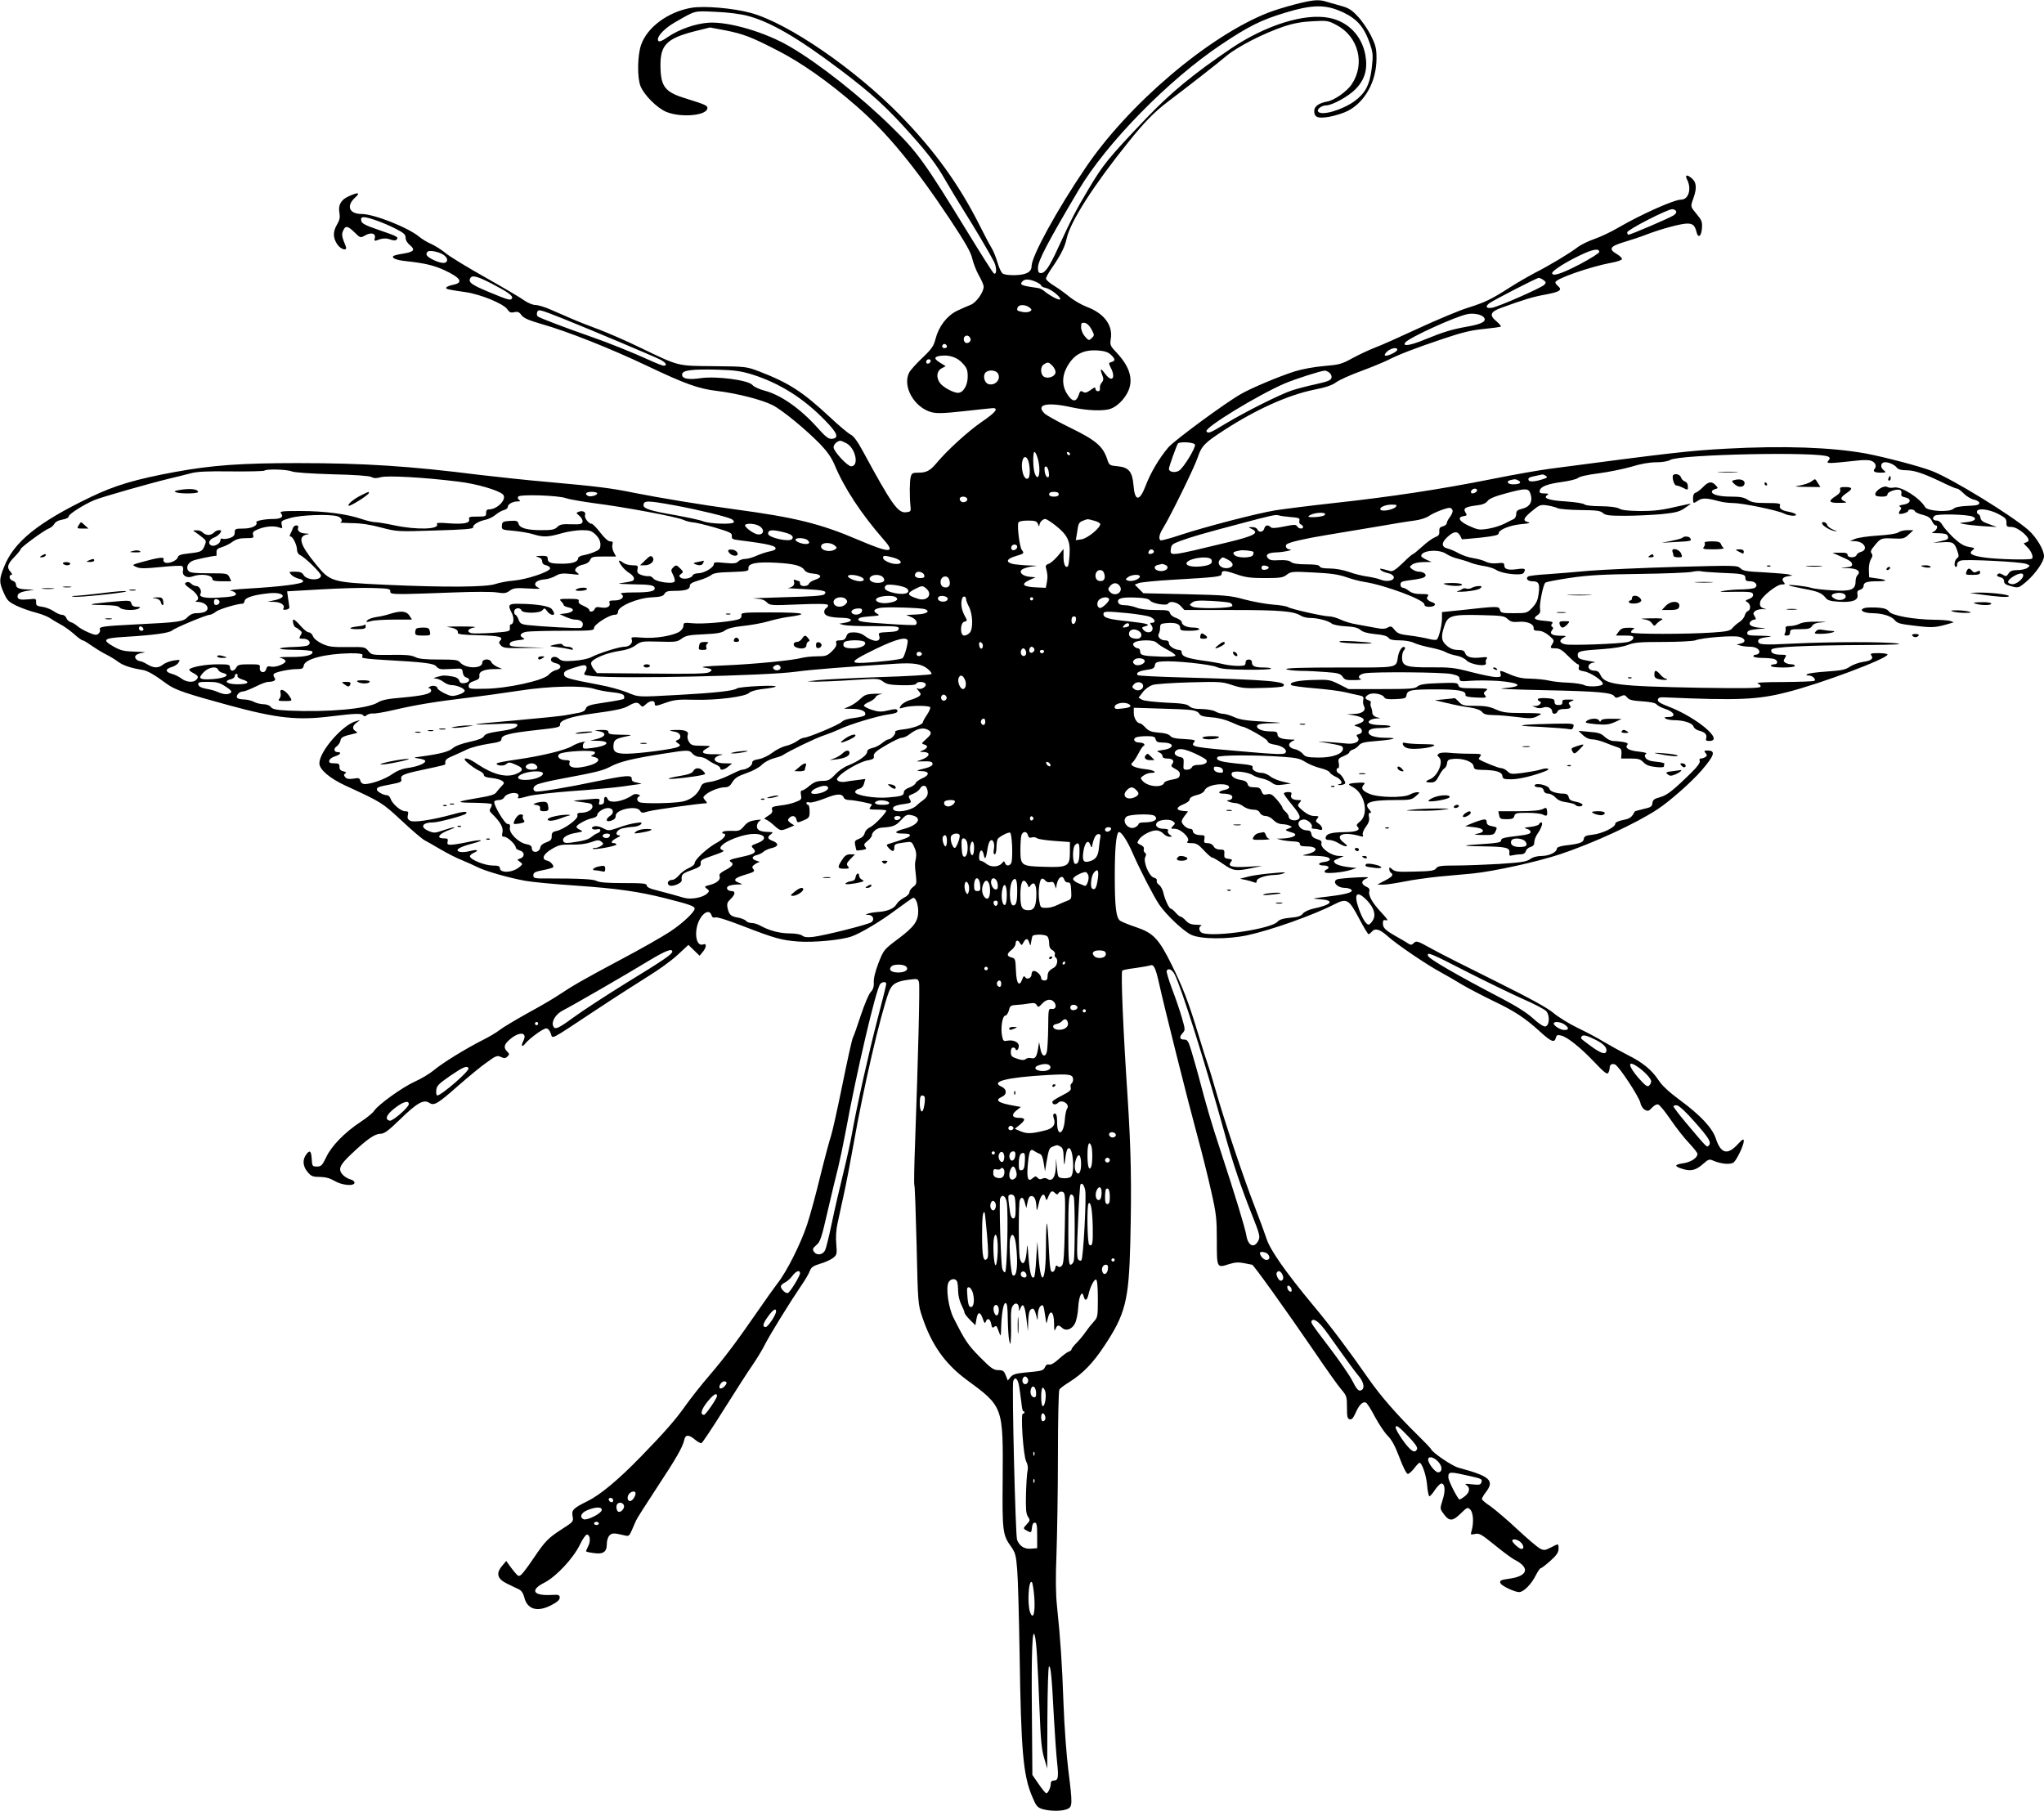 <?xml version="1.0" standalone="no"?>
<!DOCTYPE svg PUBLIC "-//W3C//DTD SVG 20010904//EN"
 "http://www.w3.org/TR/2001/REC-SVG-20010904/DTD/svg10.dtd">
<svg version="1.0" xmlns="http://www.w3.org/2000/svg"
 width="1280pt" height="1134pt" viewBox="0 0 1280 1134"
 preserveAspectRatio="xMidYMid meet">
<g transform="translate(0,1134) scale(0.1,-0.1)"
fill="#000000" stroke="none">
<path d="M8100 11310 c-58 -15 -130 -38 -160 -50 -373 -147 -874 -573 -1143
-972 -178 -262 -337 -553 -337 -614 0 -37 -32 -55 -103 -57 -39 -1 -70 3 -79
11 -9 7 -23 38 -32 70 -9 31 -26 73 -38 92 -12 19 -45 82 -74 140 -128 254
-280 465 -493 684 -286 293 -705 581 -939 645 -109 30 -295 46 -373 32 -146
-25 -278 -123 -315 -234 -23 -69 -24 -208 -2 -259 25 -57 102 -133 159 -158
93 -39 259 -24 259 24 0 15 -18 23 -128 57 -137 41 -164 74 -166 203 -2 135
38 175 217 221 l93 23 96 -18 c115 -23 164 -42 327 -126 149 -76 321 -197 495
-349 190 -165 366 -379 584 -707 100 -151 133 -210 141 -249 7 -29 25 -76 41
-104 17 -29 30 -60 30 -70 0 -35 -48 -102 -82 -114 -18 -7 -57 -24 -86 -38
-63 -31 -114 -98 -134 -177 -11 -43 -24 -62 -81 -116 -38 -36 -75 -77 -83 -92
-45 -86 30 -219 138 -249 35 -9 74 -8 203 6 88 10 169 18 179 19 43 2 22 -26
-65 -85 -87 -60 -218 -179 -286 -261 -39 -46 -62 -58 -112 -58 -36 0 -42 -3
-48 -27 -7 -26 -8 -115 -1 -188 3 -27 0 -30 -29 -33 -50 -5 -88 48 -267 378
-35 65 -60 99 -78 108 -15 7 -74 56 -130 109 -171 159 -255 214 -441 286 -82
31 -83 32 -286 34 -234 2 -214 -3 -466 118 -82 40 -195 89 -250 110 -55 20
-134 51 -175 69 -41 18 -103 45 -136 59 -34 15 -75 27 -91 27 -16 0 -47 13
-69 28 -21 16 -132 81 -245 145 -114 64 -227 133 -250 153 -24 20 -64 45 -88
56 -24 10 -57 30 -74 44 -70 59 -285 144 -363 144 -77 0 -97 50 -42 101 38 34
23 38 -40 9 -48 -22 -66 -55 -56 -106 4 -25 1 -43 -15 -69 -26 -45 -27 -81 -1
-122 22 -36 69 -49 55 -15 -25 61 -27 74 -16 98 14 33 29 30 71 -11 37 -36 37
-36 67 -19 37 21 68 13 60 -17 -4 -15 -2 -19 10 -15 37 15 61 16 88 6 19 -7
32 -7 38 -1 16 16 6 21 -111 61 -87 30 -108 41 -110 59 -3 15 2 21 16 21 29 0
129 -36 199 -72 52 -27 63 -36 63 -57 0 -15 11 -34 28 -47 35 -29 23 -42 -47
-53 -28 -4 -55 -11 -58 -15 -12 -12 20 -25 77 -31 119 -13 175 -26 241 -56
106 -49 124 -80 54 -93 -19 -4 -37 -11 -40 -16 -6 -10 6 -13 118 -29 95 -13
241 -73 264 -108 13 -19 22 -23 43 -18 22 5 32 1 46 -19 14 -18 45 -32 125
-55 162 -46 432 -153 659 -261 244 -116 325 -145 447 -159 120 -15 274 -54
341 -88 61 -31 207 -151 299 -245 42 -44 69 -82 88 -126 61 -147 167 -309 312
-475 73 -82 35 -82 -164 3 -236 101 -396 140 -768 190 -202 27 -485 74 -635
104 -141 29 -229 40 -530 67 -129 11 -325 32 -435 45 -444 56 -726 74 -1144
74 -348 0 -533 -13 -762 -55 -250 -46 -379 -84 -534 -159 -328 -158 -479 -280
-540 -437 -31 -78 -31 -95 -1 -162 21 -48 30 -56 81 -81 32 -15 86 -34 119
-42 34 -9 72 -24 86 -33 14 -10 43 -27 65 -39 22 -11 61 -38 87 -61 25 -23 50
-41 56 -41 5 0 27 -13 49 -29 23 -16 63 -41 89 -55 27 -13 64 -35 82 -49 32
-24 80 -40 153 -52 33 -5 73 -28 157 -90 49 -35 118 -59 387 -132 302 -82 428
-95 637 -69 154 19 194 20 203 6 5 -8 12 -7 22 2 9 7 26 11 38 10 12 -2 71 8
131 22 143 33 253 51 459 76 94 11 241 32 328 45 185 29 399 34 469 11 24 -8
74 -17 111 -21 46 -4 70 -12 74 -21 3 -8 3 -17 0 -20 -3 -4 -56 -14 -118 -23
-96 -14 -113 -20 -120 -37 -4 -14 -19 -23 -41 -27 -18 -3 -60 -11 -93 -17 -33
-5 -170 -19 -305 -31 -135 -11 -247 -22 -249 -25 -3 -2 55 -1 127 2 95 5 132
4 132 -4 0 -19 -31 -30 -118 -42 -62 -9 -85 -17 -92 -31 -7 -12 -35 -23 -91
-35 -50 -11 -89 -26 -103 -39 -23 -21 -77 -36 -196 -52 -54 -7 -54 -8 -17 -13
21 -3 39 -9 40 -15 3 -15 -49 -36 -109 -44 -36 -5 -68 -18 -97 -38 -42 -31
-131 -63 -173 -63 -13 0 -24 8 -27 20 -5 18 -11 20 -44 14 -28 -4 -42 -2 -51
9 -10 12 -10 17 0 23 9 6 5 10 -12 14 -18 4 -25 13 -24 28 0 18 -5 22 -33 22
-27 0 -34 4 -31 17 2 10 18 21 36 27 32 9 44 26 18 26 -25 0 -29 21 -8 36 11
8 22 24 24 36 3 21 17 28 83 43 26 6 27 8 12 16 -23 14 -21 33 5 53 l23 17
-25 -7 c-83 -21 -230 -189 -230 -264 0 -39 65 -94 162 -139 230 -106 231 -107
353 -220 65 -61 130 -116 144 -123 14 -7 59 -33 100 -57 41 -24 101 -55 135
-68 34 -14 78 -34 98 -44 50 -25 194 -66 298 -85 47 -8 184 -21 305 -29 271
-19 401 -37 575 -81 150 -38 180 -49 180 -64 0 -21 -76 -93 -154 -144 -45 -30
-180 -107 -301 -171 -231 -123 -305 -165 -395 -225 -30 -21 -118 -72 -195
-114 -77 -43 -156 -90 -176 -106 -19 -15 -69 -45 -110 -65 -106 -54 -246 -140
-301 -186 -25 -21 -79 -54 -120 -72 -79 -36 -229 -144 -255 -183 -8 -13 -47
-45 -87 -71 -98 -65 -180 -149 -213 -219 -25 -52 -32 -59 -58 -59 -29 0 -30 2
-33 48 -3 52 -13 58 -36 25 -23 -33 -19 -72 10 -107 23 -27 32 -31 77 -31 37
-1 63 -8 92 -25 46 -28 125 -35 125 -11 0 8 -11 17 -25 20 -14 4 -34 15 -45
26 -36 36 -26 62 51 134 96 91 146 126 181 126 24 0 49 18 123 90 107 104 148
127 183 104 31 -20 51 -8 187 112 61 53 138 117 173 141 57 42 66 45 89 34 21
-10 29 -9 41 3 13 13 13 16 -2 31 -23 23 -20 42 9 69 63 59 122 56 92 -3 -17
-33 -8 -42 14 -14 27 32 111 93 129 93 11 0 22 -12 29 -31 13 -37 -14 -50 278
143 127 84 280 182 338 218 59 36 139 94 177 129 l69 64 35 -34 35 -34 20 24
c24 29 25 56 3 47 -48 -18 -61 88 -21 159 26 46 61 58 72 25 5 -15 12 -19 25
-15 11 4 82 -19 172 -54 199 -77 242 -89 347 -97 97 -7 269 9 334 32 59 21
183 95 284 171 49 36 94 68 100 70 16 6 33 -37 33 -84 0 -61 -26 -98 -124
-171 -92 -69 -92 -70 -125 -153 -20 -52 -31 -98 -29 -121 1 -27 -4 -44 -20
-61 -12 -13 -39 -78 -61 -144 -22 -67 -44 -130 -50 -141 -6 -11 -35 -144 -66
-296 -31 -153 -63 -296 -71 -319 -8 -23 -38 -134 -66 -247 -27 -113 -65 -252
-84 -309 -39 -118 -127 -294 -184 -366 -21 -28 -76 -104 -121 -170 -132 -191
-207 -292 -308 -410 -52 -60 -118 -145 -148 -187 -62 -88 -131 -167 -282 -322
-139 -143 -251 -236 -331 -276 -91 -45 -102 -56 -94 -96 6 -32 4 -34 -66 -79
-87 -56 -106 -75 -180 -185 -32 -47 -65 -92 -75 -100 -15 -13 -20 -12 -39 11
-11 13 -29 36 -38 49 l-18 25 -25 -30 c-41 -48 -31 -82 30 -112 28 -13 61 -30
75 -36 16 -8 27 -25 33 -49 18 -76 81 -95 167 -51 39 20 55 34 55 48 0 18 -6
20 -58 17 -110 -5 -128 32 -38 77 74 38 181 152 223 239 16 34 36 62 43 62 20
0 25 -40 9 -71 -7 -15 -14 -30 -14 -33 0 -3 20 -8 44 -11 62 -10 86 5 86 55 0
23 7 45 17 55 16 16 27 16 95 0 25 -7 29 -3 44 31 9 22 22 50 28 64 6 13 63
103 127 200 125 189 165 260 174 303 7 34 28 35 67 2 17 -14 35 -24 41 -22 5
1 69 97 141 212 73 116 153 241 180 279 26 38 61 96 77 128 32 63 155 262 227
368 25 36 49 77 54 93 8 21 21 30 63 43 30 8 66 25 81 36 25 20 26 24 21 87
-4 40 -1 90 7 126 7 33 25 114 39 180 15 66 43 212 63 325 61 347 166 800 220
948 19 50 46 67 126 77 55 7 57 6 63 -17 6 -23 -5 -467 -25 -1017 -5 -135 -7
-248 -4 -253 3 -4 9 -173 14 -376 8 -361 9 -371 35 -448 58 -174 142 -293 275
-392 234 -172 232 -168 229 -629 -3 -324 0 -345 53 -419 26 -37 31 -54 38
-145 5 -57 11 -293 15 -524 9 -608 22 -759 77 -891 27 -65 33 -72 67 -83 49
-14 123 -14 156 1 31 14 32 30 5 244 -11 87 -25 274 -30 414 -9 253 -19 403
-41 614 -8 75 -9 177 -3 325 4 119 9 396 9 616 0 220 4 406 9 413 4 8 34 30
65 49 83 53 145 116 218 227 130 196 152 282 161 636 9 377 5 583 -17 925 -27
403 -43 777 -33 787 4 4 41 11 82 16 41 6 82 13 91 16 24 10 35 -11 59 -119
31 -141 180 -735 240 -955 28 -102 66 -255 85 -341 32 -141 35 -171 35 -308 0
-173 0 -172 77 -147 36 11 59 13 93 6 25 -5 48 -9 51 -10 9 0 214 -287 386
-538 77 -114 156 -225 175 -246 31 -36 33 -44 33 -110 0 -59 3 -71 18 -74 12
-3 22 9 36 40 21 49 44 73 64 65 8 -3 33 -43 57 -89 24 -45 60 -99 80 -119 26
-26 46 -63 74 -137 22 -59 44 -102 52 -102 7 0 25 16 40 35 14 19 30 35 33 35
16 0 43 -79 48 -142 3 -37 10 -68 14 -68 5 0 21 18 35 40 15 22 33 40 40 40
23 0 27 -45 8 -103 -17 -54 -17 -55 5 -85 35 -50 57 -50 107 -1 42 41 45 42
61 26 19 -19 23 -82 9 -131 -8 -27 -8 -28 21 -22 27 6 40 -2 123 -69 51 -42
107 -83 124 -92 99 -50 85 -103 -32 -119 -55 -7 -65 -13 -54 -31 11 -17 89
-53 115 -53 28 0 77 49 106 108 12 23 25 42 30 42 5 0 32 21 60 46 39 35 51
53 51 75 0 35 1 34 -49 8 -36 -18 -42 -19 -68 -6 -16 9 -80 63 -143 122 -63
59 -139 123 -167 143 -29 19 -53 39 -53 45 0 6 11 25 25 43 56 73 26 100 -172
153 -40 11 -164 95 -171 116 -2 5 -43 48 -91 95 -123 121 -224 236 -300 345
-126 181 -239 331 -346 459 -172 207 -272 349 -294 420 -11 33 -45 126 -76
206 -64 164 -189 535 -240 715 -19 66 -41 140 -50 165 -9 25 -36 110 -60 190
-61 202 -97 296 -168 439 -80 162 -115 199 -223 235 -45 15 -89 33 -99 40 -26
18 -34 87 -34 281 0 165 8 257 23 273 13 12 53 -48 88 -128 46 -106 134 -276
168 -326 47 -67 151 -165 200 -188 60 -28 227 -29 350 -3 149 32 414 126 546
194 78 40 91 32 154 -87 29 -55 56 -100 60 -100 4 0 13 7 20 15 21 25 50 17
99 -27 56 -51 251 -183 336 -228 33 -18 92 -52 131 -76 39 -23 127 -69 195
-102 134 -64 197 -105 295 -194 68 -62 89 -70 97 -37 5 18 11 20 34 14 40 -10
122 -76 209 -168 59 -62 78 -77 85 -66 5 8 9 22 9 31 0 21 14 30 34 22 23 -9
152 -204 159 -242 3 -17 16 -36 28 -42 18 -10 25 -8 45 14 14 15 30 23 39 19
9 -3 44 -46 78 -96 34 -50 86 -116 115 -146 28 -30 52 -60 52 -67 0 -25 -42
-52 -91 -59 -56 -8 -56 -19 1 -36 49 -15 81 -7 126 33 34 30 38 31 67 18 49
-20 105 -24 124 -9 20 18 63 107 63 134 0 16 -8 12 -40 -23 -63 -67 -104 -56
-135 38 -22 67 -96 146 -225 241 -68 50 -112 91 -134 125 -43 65 -101 112
-196 159 -41 21 -106 57 -145 80 -38 24 -113 63 -165 88 -52 25 -120 67 -150
92 -38 33 -148 93 -365 201 -170 84 -352 176 -402 204 -86 48 -94 50 -109 35
-14 -14 -19 -14 -38 -2 -11 8 -43 26 -71 42 -70 40 -85 54 -85 83 0 20 4 23
21 19 15 -4 6 9 -29 47 -57 60 -85 109 -77 135 4 12 -2 21 -20 29 -33 15 -32
38 3 51 21 9 6 10 -70 6 -54 -3 -104 -8 -113 -11 -36 -14 -2 -54 47 -54 13 0
29 -4 37 -9 25 -16 -22 -31 -141 -45 -107 -13 -110 -13 -54 -17 97 -6 79 -34
-39 -59 -29 -6 -57 -20 -66 -31 -11 -15 -31 -22 -79 -26 -45 -4 -69 -12 -80
-25 -36 -43 -378 -96 -467 -72 -25 7 -31 39 -10 47 6 3 -7 6 -31 6 -32 1 -49
7 -66 26 -13 14 -28 25 -33 25 -5 0 -19 11 -31 25 -12 14 -26 25 -30 25 -11 0
-37 56 -47 100 -4 19 -16 41 -27 49 -11 7 -17 19 -14 26 3 8 -5 16 -18 19 -30
7 -69 101 -54 130 7 13 6 21 -2 26 -7 5 -10 15 -7 23 3 9 -4 19 -20 26 -23 11
-24 13 -11 33 18 28 75 58 109 58 14 0 34 -9 44 -20 10 -11 27 -20 38 -20 20
0 20 1 2 13 -10 8 -15 19 -11 25 5 8 -4 12 -29 12 -37 0 -57 22 -38 41 17 17
77 21 97 7 17 -13 17 -15 1 -31 -15 -16 -15 -17 12 -17 38 0 99 -60 81 -78 -9
-9 -4 -12 24 -12 29 0 43 -8 77 -45 23 -25 46 -45 52 -45 6 0 36 -18 68 -40
63 -44 80 -47 181 -26 l65 14 -96 -6 c-99 -5 -124 3 -99 33 9 11 6 14 -17 17
-24 3 -28 7 -26 31 2 24 -2 27 -27 27 -19 0 -33 7 -40 20 -6 12 -21 20 -37 20
-22 0 -25 4 -21 25 4 21 1 25 -18 25 -33 0 -54 10 -54 26 0 8 -8 14 -18 14
-20 0 -52 29 -52 47 0 6 9 22 20 36 l20 26 -32 3 c-45 4 -45 22 2 41 23 9 40
22 40 31 0 10 15 20 43 27 28 6 46 18 52 32 11 23 68 40 119 35 41 -4 45 -27
7 -34 -44 -9 -49 -24 -9 -24 18 0 39 -4 47 -9 17 -11 6 -31 -17 -32 -25 -1 16
-17 46 -18 13 -1 35 -10 49 -21 14 -11 41 -20 59 -20 23 0 37 -6 44 -20 6 -12
21 -20 36 -20 14 0 35 -11 48 -25 14 -15 35 -25 52 -26 16 0 38 -4 49 -9 19
-8 19 -8 -5 -18 -26 -10 -26 -11 25 -27 40 -12 2 -34 -65 -36 l-35 -1 30 -8
c17 -4 49 -8 73 -9 30 -1 42 -5 42 -16 0 -11 11 -15 38 -15 77 0 81 -31 7 -49
-38 -8 -36 -9 30 -10 82 -1 117 -9 112 -25 -2 -6 -18 -12 -35 -14 -41 -4 -42
-22 -2 -22 31 0 41 -16 15 -26 -8 -4 -12 -11 -9 -16 7 -11 112 -2 164 15 l35
11 -58 7 c-33 4 -66 14 -75 22 -14 15 -13 18 19 31 l34 15 -28 1 c-51 0 -121
51 -112 80 4 11 -4 19 -27 25 -23 7 -34 17 -36 33 -2 15 -10 22 -26 22 -55 0
-78 62 -24 68 26 3 63 -32 52 -50 -3 -4 4 -8 15 -8 10 0 26 -3 35 -6 25 -9 19
21 -6 38 -20 13 -21 17 -9 32 12 14 10 16 -18 16 -22 0 -45 11 -71 32 -36 31
-37 34 -23 50 15 17 14 18 -8 18 -34 0 -51 14 -43 33 5 13 0 17 -20 17 -14 0
-26 -4 -26 -9 0 -6 23 -37 50 -70 54 -65 61 -86 31 -96 -24 -7 -51 4 -51 21 0
8 -9 22 -20 31 -11 10 -20 22 -20 28 -1 5 -16 27 -35 49 -28 32 -39 37 -60 32
-21 -5 -27 -2 -35 19 -8 20 -16 25 -46 25 -28 0 -37 5 -41 20 -4 14 -17 22
-44 26 -42 7 -65 26 -54 45 10 15 100 5 130 -15 12 -8 39 -18 59 -21 20 -4 47
-16 60 -26 19 -15 33 -18 73 -12 l48 6 -51 12 c-28 6 -64 21 -79 33 -15 12
-39 22 -52 22 -34 0 -66 19 -59 35 4 10 -12 15 -62 20 -138 13 -171 22 -158
44 8 13 239 14 406 2 88 -6 111 -11 145 -33 22 -14 64 -31 93 -38 30 -7 56
-19 59 -27 3 -7 21 -20 39 -28 32 -13 48 -45 22 -45 -6 0 -9 -2 -7 -5 3 -2 15
-2 27 1 20 6 21 8 6 36 -8 16 -22 32 -30 35 -16 6 -20 33 -4 33 5 0 7 13 4 30
-6 27 -3 31 30 45 20 8 36 19 36 24 0 6 10 13 22 17 12 3 29 16 38 27 14 16
34 21 114 27 108 9 139 20 53 20 -64 0 -107 13 -107 34 0 18 21 26 73 27 79 1
87 18 10 18 -70 1 -100 14 -72 32 8 5 25 9 39 10 l25 1 -25 7 c-15 4 -25 15
-26 26 0 11 -4 28 -8 37 -4 9 -5 21 -2 27 4 5 -3 12 -14 16 -26 8 -25 21 1 36
26 14 86 3 97 -17 6 -12 23 -14 73 -12 57 3 64 5 67 25 5 32 30 36 187 36 140
0 188 -9 182 -36 -1 -8 19 -13 67 -15 62 -3 68 -1 56 13 -11 13 -10 18 6 30
17 13 9 14 -74 15 -82 0 -94 2 -99 18 -4 17 -15 18 -121 14 -90 -3 -121 -8
-136 -21 -15 -14 -48 -16 -225 -16 l-206 0 -59 30 c-56 28 -66 30 -157 27
-101 -2 -160 -15 -143 -32 5 -5 70 -14 144 -20 74 -6 161 -17 195 -25 33 -8
73 -17 89 -20 23 -5 27 -10 23 -27 -3 -12 -1 -30 5 -41 14 -27 -12 -47 -66
-48 l-41 -2 40 -6 c72 -12 86 -35 33 -53 -33 -12 -33 -12 -8 -18 32 -8 39 -39
11 -47 -18 -4 -19 -8 -9 -20 20 -25 -18 -46 -72 -39 -25 3 -79 7 -120 10 -66
4 -68 4 -22 -3 113 -19 122 -21 122 -39 0 -33 -66 -57 -154 -56 -70 1 -82 4
-98 24 -10 12 -33 26 -51 29 -38 8 -46 33 -15 49 22 10 21 11 -12 11 -55 2
-80 12 -80 32 0 16 -8 19 -48 19 -51 0 -90 19 -78 38 4 8 41 13 94 13 75 2 68
3 -53 10 -108 6 -150 12 -185 28 -25 11 -56 21 -70 21 -14 0 -36 7 -50 15 -14
8 -52 14 -84 15 -42 0 -65 5 -79 18 -15 13 -44 18 -146 22 -71 4 -136 11 -149
18 l-22 13 26 34 c15 20 41 39 63 46 20 6 125 13 234 16 186 5 201 4 263 -17
58 -19 83 -22 189 -18 68 1 127 6 131 11 30 30 -90 40 -638 55 -146 4 -270 10
-273 14 -14 14 7 26 54 33 41 5 50 11 53 28 2 18 11 23 48 25 74 6 300 -18
339 -35 27 -12 72 -16 188 -17 84 -1 153 2 153 7 0 4 -20 7 -44 7 -57 0 -76 8
-76 31 0 12 -7 19 -20 19 -13 0 -20 -7 -20 -20 0 -17 -7 -20 -47 -20 -27 0
-66 5 -88 10 -22 6 -84 17 -138 24 -99 15 -127 26 -127 52 0 8 -7 14 -15 14
-28 0 -65 24 -65 42 0 12 -7 18 -24 18 -29 0 -51 24 -39 42 4 7 8 24 8 38 0
22 5 25 39 28 57 5 86 -5 86 -28 0 -18 7 -20 60 -20 33 0 60 4 60 10 0 6 -16
10 -36 10 -42 0 -74 15 -74 35 0 7 -15 18 -34 25 -19 6 -36 19 -39 30 -5 18
-14 20 -90 20 -53 0 -98 6 -120 15 -20 8 -52 15 -72 15 -23 0 -38 5 -42 16
-10 26 18 35 104 32 61 -2 85 -7 95 -19 15 -19 104 -34 113 -19 11 19 56 10
79 -15 l23 -25 301 0 c299 0 383 -7 429 -36 12 -8 39 -14 60 -14 47 0 113 -18
133 -35 8 -7 47 -15 87 -17 53 -3 77 -9 93 -23 15 -13 43 -21 92 -26 49 -4 75
-12 83 -23 9 -12 28 -16 71 -16 34 0 72 -7 89 -16 16 -8 62 -21 102 -29 39 -8
82 -20 95 -28 13 -8 42 -18 66 -22 25 -4 52 -17 65 -30 27 -28 132 -43 122
-17 -3 8 -1 20 5 27 8 10 1 12 -34 8 -59 -7 -93 2 -101 27 -5 15 -15 20 -45
20 -27 0 -48 8 -69 26 -36 30 -39 57 -15 127 21 62 47 70 231 65 129 -3 144
-5 165 -25 19 -17 32 -20 68 -17 51 5 96 -13 94 -39 -1 -13 6 -17 30 -17 19 0
44 -11 66 -30 31 -26 34 -31 23 -49 -18 -29 -17 -31 18 -31 25 0 43 -11 81
-50 27 -27 54 -50 60 -50 6 0 8 -9 5 -19 -4 -15 2 -20 32 -25 41 -6 124 -62
118 -80 -5 -15 -91 -20 -117 -6 -12 6 -56 13 -98 15 -42 1 -97 7 -122 13 -25
6 -76 11 -113 12 -49 0 -84 7 -127 25 -71 30 -69 30 -63 5 5 -17 0 -20 -28
-20 -19 0 -88 14 -154 31 -107 28 -134 31 -254 30 -156 -1 -181 7 -181 62 0
18 5 38 12 45 6 6 9 15 5 18 -12 13 -35 -17 -42 -54 -14 -78 14 -72 -366 -72
-224 0 -338 -3 -334 -10 3 -5 43 -10 88 -11 45 0 120 -4 166 -8 71 -5 86 -10
99 -29 12 -19 23 -22 71 -21 31 0 50 3 44 6 -26 10 -12 31 25 37 63 10 488 7
542 -5 38 -8 50 -15 50 -29 0 -17 7 -18 73 -13 41 3 116 2 169 -1 147 -12 163
-36 30 -46 -46 -3 56 -8 258 -12 341 -7 426 -15 440 -39 7 -10 14 -11 37 0 24
11 29 10 43 -7 12 -15 33 -20 95 -24 50 -3 82 -10 89 -19 6 -8 31 -21 56 -29
57 -19 68 -50 18 -50 -25 0 -29 -3 -18 -10 8 -5 33 -10 55 -10 59 0 113 -18
120 -39 3 -11 18 -22 33 -26 38 -9 53 -25 47 -46 -5 -15 -1 -19 19 -19 97 0
-79 148 -257 216 -50 19 -67 30 -65 43 3 12 13 16 43 14 458 -20 581 -15 764
32 212 53 631 211 631 236 0 5 -25 9 -56 9 -45 0 -54 -3 -46 -13 17 -21 0 -35
-52 -42 -27 -4 -64 -18 -82 -30 -27 -19 -53 -24 -142 -30 -60 -4 -115 -11
-123 -16 -11 -7 -9 -9 7 -9 23 0 48 -23 37 -33 -3 -4 -90 -7 -192 -8 -125 0
-178 -3 -163 -10 14 -5 20 -13 16 -20 -5 -9 -100 -10 -378 -6 -521 10 -596 19
-624 81 -8 18 -19 26 -36 26 -50 0 -52 48 -2 51 12 1 -1 5 -28 9 -67 12 -76
16 -76 39 0 23 16 27 165 37 60 4 119 14 148 25 40 16 75 19 222 19 97 0 186
5 201 10 43 17 238 32 276 22 39 -10 44 -34 8 -42 l-25 -6 25 -7 c14 -4 41 -7
61 -7 37 0 66 -21 54 -40 -3 -5 -13 -10 -21 -10 -8 0 -14 -4 -14 -10 0 -5 24
-10 53 -10 28 0 62 -3 75 -6 27 -8 29 -34 2 -34 -11 0 -20 -4 -20 -10 0 -6 32
-10 75 -10 43 0 75 4 75 10 0 6 -10 10 -22 10 -13 0 -30 5 -38 10 -12 8 -13
13 -2 30 11 19 10 20 -25 20 -45 0 -68 13 -60 32 6 17 214 27 606 29 154 1
219 4 186 9 -72 12 -427 11 -652 0 -197 -10 -223 -8 -223 16 0 14 18 20 75 27
17 2 -10 5 -58 6 -78 1 -88 3 -85 19 2 13 17 18 68 23 52 4 56 6 22 7 -58 3
-88 18 -71 38 6 8 18 14 25 14 12 0 12 4 2 21 -11 17 -10 22 5 34 10 7 33 12
50 10 18 -1 23 0 12 2 -30 7 -38 19 -32 45 8 32 103 108 135 108 21 0 23 2 12
15 -16 19 -5 32 30 37 l25 4 -25 7 c-14 3 -83 9 -154 13 -107 5 -131 9 -147
25 -19 19 -31 19 -402 9 -210 -6 -454 -17 -542 -24 -88 -8 -208 -18 -267 -22
-58 -3 -112 -10 -118 -14 -18 -11 -3 -30 23 -30 43 0 50 -13 43 -74 -6 -44
-14 -63 -40 -91 -33 -34 -35 -35 -116 -35 -75 0 -82 2 -87 21 -7 24 -10 24
-255 -3 l-108 -11 0 -40 c0 -41 -18 -115 -31 -131 -5 -5 -26 -4 -51 3 -24 6
-77 16 -118 21 -63 7 -78 13 -96 35 -19 24 -24 26 -44 15 -17 -9 -36 -10 -79
-1 -31 6 -83 15 -115 21 -33 5 -78 19 -101 30 -23 11 -55 20 -71 20 -37 0
-243 47 -258 58 -6 5 -49 13 -96 16 -47 4 -128 19 -180 33 -87 24 -117 26
-362 32 l-268 6 -27 27 -27 27 26 10 c15 5 113 15 220 21 263 15 298 19 298
35 0 25 16 25 89 0 60 -21 92 -25 183 -25 97 0 113 3 136 21 26 20 34 21 167
14 106 -5 156 -12 205 -29 36 -13 87 -26 114 -30 129 -20 376 -112 376 -141 0
-10 10 -15 29 -15 35 0 50 17 24 27 -34 12 -44 24 -32 39 9 12 2 14 -41 14
-37 0 -59 6 -77 20 -14 11 -32 20 -39 20 -8 0 -14 9 -14 19 0 16 9 21 48 26
79 10 101 16 108 27 8 13 -14 28 -42 28 -11 0 -29 7 -40 15 -19 15 -19 15 0
30 12 9 41 15 70 15 l51 1 -32 14 c-18 8 -33 18 -33 23 0 36 113 46 159 12 16
-10 48 -24 72 -29 24 -6 60 -17 79 -25 19 -8 58 -17 85 -21 28 -4 61 -15 75
-24 34 -24 159 -38 171 -19 17 26 9 31 -40 24 -57 -8 -81 -1 -81 24 0 15 -7
17 -43 13 -28 -3 -54 0 -73 10 -16 8 -52 18 -79 22 -28 4 -68 18 -90 30 -22
13 -52 25 -66 29 -44 10 -45 36 -4 74 39 36 62 38 79 7 6 -11 11 -21 11 -22 0
-1 52 4 115 10 89 10 115 16 115 27 0 23 73 52 145 58 45 4 57 7 40 12 -37 9
-31 25 25 71 46 38 52 40 95 34 25 -4 54 -12 64 -17 11 -6 75 -11 142 -12 101
-1 125 -4 141 -18 16 -15 39 -18 139 -18 65 0 167 5 226 10 88 9 114 15 145
36 21 14 39 27 41 29 2 2 -25 -3 -59 -11 -122 -29 -162 -34 -263 -34 -69 1
-109 5 -126 15 -16 9 -56 14 -115 15 -54 0 -96 5 -102 11 -7 7 -59 15 -118 19
-106 6 -146 21 -115 40 11 7 6 10 -18 10 -26 0 -33 4 -30 17 5 26 46 42 140
55 45 6 91 17 100 25 9 9 65 21 130 29 62 8 154 27 203 41 57 18 114 28 155
28 38 0 75 6 90 15 60 35 937 53 990 20 11 -7 11 -11 -1 -26 -15 -18 -3 -18
183 2 31 4 68 4 81 0 28 -7 42 -33 27 -51 -14 -17 -2 -25 39 -25 32 1 34 2 19
14 -22 16 -23 42 -3 50 20 7 67 -11 83 -32 9 -12 28 -17 65 -17 51 -1 115 -24
252 -91 28 -13 55 -24 61 -24 7 0 25 -14 42 -31 17 -17 45 -34 64 -38 19 -4
33 -13 33 -21 0 -12 -17 -16 -74 -18 -48 -2 -78 -8 -88 -18 -24 -23 -162 -16
-177 10 -34 58 -150 132 -195 123 -15 -3 -33 -2 -41 3 -26 16 -93 -34 -73 -54
4 -3 21 -6 40 -6 22 0 33 5 33 15 0 15 56 35 78 27 8 -3 11 -13 9 -23 -4 -13
3 -20 25 -24 41 -9 34 -38 -12 -45 -24 -3 -31 -8 -22 -13 10 -7 10 -12 1 -23
-6 -8 -9 -17 -7 -20 8 -8 58 7 58 17 0 13 38 11 42 -3 2 -6 24 -16 49 -22 32
-8 47 -18 57 -38 7 -16 17 -28 23 -28 19 0 8 -31 -13 -40 -18 -7 -12 -9 30 -9
38 -1 54 -5 59 -16 7 -21 3 -24 -48 -35 l-44 -9 56 3 c67 5 78 -1 95 -50 12
-34 12 -41 -1 -50 -16 -12 -21 -54 -6 -54 5 0 8 7 7 17 0 9 9 19 24 23 35 9
374 -8 408 -21 26 -10 26 -11 8 -25 -11 -8 -39 -14 -62 -14 -31 0 -45 -5 -56
-21 -12 -19 -16 -20 -36 -8 -16 10 -25 10 -32 3 -8 -8 -4 -13 14 -18 17 -4 26
-13 26 -26 0 -14 11 -22 38 -29 52 -15 52 -15 104 29 55 48 108 124 108 157 0
40 -47 118 -97 163 -103 91 -475 320 -603 370 -73 29 -295 87 -415 110 -216
39 -514 50 -880 30 -221 -12 -338 -25 -1095 -125 -63 -8 -229 -37 -368 -65
-320 -64 -630 -111 -987 -150 -154 -17 -320 -38 -370 -46 -120 -20 -441 -104
-590 -153 -65 -22 -123 -37 -127 -35 -14 9 -9 38 14 74 47 76 197 382 217 442
25 76 44 95 171 177 201 130 399 218 561 251 72 14 112 28 136 46 19 14 87 45
153 69 65 24 142 56 169 69 72 37 174 76 350 135 118 40 178 54 254 61 55 6
103 12 105 15 3 3 -9 18 -27 33 -46 38 -39 59 29 84 146 53 198 69 281 84 89
17 105 28 74 54 -8 7 -15 17 -15 22 0 22 216 97 347 122 37 6 68 17 70 23 2 6
-12 20 -32 32 -54 31 -43 49 45 75 41 12 107 34 145 49 93 35 212 67 251 67
35 0 48 -12 58 -53 10 -42 31 -27 34 25 3 39 -2 50 -33 87 -40 49 -40 45 -20
101 21 59 19 96 -7 120 -33 30 -50 27 -32 -7 28 -56 8 -123 -38 -123 -44 0
-246 -90 -393 -175 -44 -26 -111 -58 -149 -71 -38 -13 -85 -36 -105 -51 -49
-38 -181 -117 -266 -160 -38 -20 -110 -61 -160 -93 -119 -76 -152 -92 -265
-128 -52 -16 -190 -74 -305 -127 -116 -54 -239 -109 -275 -122 -36 -14 -98
-43 -139 -65 -68 -38 -84 -42 -178 -50 -61 -5 -138 -19 -186 -34 -97 -31 -274
-105 -337 -142 -100 -57 -416 -290 -454 -334 -55 -65 -110 -156 -141 -238 -39
-103 -69 -102 -77 3 -7 83 -30 111 -98 117 -52 5 -54 6 -67 46 -26 79 -72 118
-226 193 -78 38 -152 79 -165 91 -59 57 13 74 166 40 100 -22 205 -26 249 -9
38 14 81 56 104 101 39 76 17 158 -67 248 -42 44 -44 50 -38 88 14 86 -43 161
-152 201 -33 13 -79 40 -104 60 -25 21 -69 53 -98 71 -29 17 -52 38 -52 45 0
7 15 35 33 61 61 88 86 139 97 192 23 104 169 333 386 602 102 127 161 187
246 252 140 106 308 237 367 287 71 59 234 143 366 187 55 18 110 28 175 31
90 5 98 4 150 -24 137 -72 181 -243 94 -372 -30 -44 -108 -99 -153 -107 -51
-9 -81 -30 -81 -58 0 -41 21 -50 96 -37 37 7 88 23 113 36 109 55 181 186 181
329 0 64 -5 82 -35 144 -20 39 -57 93 -83 120 -38 41 -58 53 -107 66 -33 9
-74 21 -91 26 -46 15 -88 11 -204 -20z m282 -35 c111 -45 159 -97 198 -213 19
-57 19 -71 10 -150 -13 -105 -40 -155 -107 -205 -77 -56 -211 -95 -229 -65 -9
14 23 38 50 38 38 0 140 56 184 101 60 61 78 127 62 216 -23 121 -109 208
-226 231 -154 31 -397 -45 -614 -191 -234 -158 -379 -277 -538 -444 -231 -243
-264 -283 -356 -438 -80 -134 -102 -177 -195 -378 -50 -109 -77 -147 -102
-147 -15 0 -19 7 -19 33 0 44 60 158 254 486 174 294 564 692 895 913 174 116
249 153 401 199 158 48 240 51 332 14z m-3701 -34 c142 -37 316 -138 577 -335
202 -152 298 -240 453 -415 105 -118 155 -185 202 -267 35 -60 90 -152 123
-204 64 -101 160 -263 188 -318 19 -37 18 -86 0 -74 -7 4 -80 120 -164 257
-266 434 -314 502 -474 658 -196 193 -455 397 -636 503 -155 92 -384 159 -510
152 -83 -5 -186 -41 -257 -89 -46 -32 -63 -36 -63 -15 0 25 48 73 108 107 131
75 115 71 252 65 76 -3 155 -13 201 -25z m5815 -1223 c4 -7 -2 -18 -16 -27
-24 -16 -269 -121 -282 -121 -5 0 -8 7 -8 15 0 16 251 145 282 145 9 0 20 -5
24 -12z m-481 -256 c0 -7 -56 -42 -124 -78 -116 -60 -171 -77 -171 -54 0 14
80 66 172 110 82 40 123 47 123 22z m-7239 -17 c13 -8 24 -22 24 -31 0 -26
-30 -27 -81 -4 -47 22 -58 37 -41 54 10 11 70 0 98 -19z m301 -180 c106 -55
138 -78 129 -94 -9 -14 -23 -10 -146 41 -105 44 -126 59 -117 82 10 26 40 19
134 -29z m6589 21 c17 -13 17 -16 4 -30 -21 -20 -284 -136 -326 -143 -36 -6
-45 6 -19 27 21 17 297 159 311 160 5 0 19 -6 30 -14z m-3181 -10 c19 -8 35
-19 35 -24 0 -5 13 -12 29 -15 33 -7 100 -61 89 -72 -7 -7 -67 25 -101 54 -10
8 -26 16 -35 17 -106 15 -118 20 -101 40 15 18 41 18 84 0z m-39 -161 c16 -13
17 -16 4 -25 -8 -5 -28 -7 -45 -4 -37 8 -39 9 -32 29 8 19 47 19 73 0z m-2916
-72 c155 -62 556 -231 603 -254 37 -19 49 -39 23 -39 -7 0 -49 16 -92 36 -99
45 -254 108 -359 144 -169 59 -329 120 -338 129 -5 5 -7 17 -3 26 7 20 12 19
166 -42z m5760 12 c24 -25 -7 -44 -100 -60 -96 -17 -150 -33 -267 -81 -91 -38
-145 -46 -122 -18 26 31 313 162 389 177 36 7 83 -1 100 -18z m-2455 -77 c19
-36 19 -38 2 -55 -18 -17 -19 -17 -43 10 -14 16 -24 41 -24 58 0 26 3 30 23
27 13 -2 30 -17 42 -40z m-757 -61 c4 -21 -27 -35 -38 -17 -12 19 0 42 19 38
9 -2 17 -11 19 -21z m-148 -48 c0 -5 -7 -9 -15 -9 -15 0 -20 12 -9 23 8 8 24
-1 24 -14z m2820 -19 c0 -14 -68 -45 -77 -36 -5 4 3 16 16 27 25 20 61 26 61
9z m-1794 -31 c29 -27 30 -39 4 -46 -18 -5 -18 -7 -5 -34 34 -64 10 -97 -31
-44 -31 42 -38 41 -22 -2 10 -25 9 -35 -3 -49 -8 -9 -13 -25 -11 -36 2 -11 -3
-18 -12 -18 -9 0 -16 7 -16 15 0 12 -6 11 -30 -7 -24 -17 -35 -20 -48 -12 -14
9 -19 6 -27 -20 -15 -45 -39 -44 -70 3 -34 50 -36 110 -7 166 43 84 104 118
201 110 38 -3 60 -10 77 -26z m-929 -53 c28 -30 33 -43 33 -85 0 -54 -28 -101
-61 -101 -29 0 -95 36 -113 62 -25 35 -20 75 10 91 l26 14 -37 23 c-38 24 -37
36 5 42 53 7 104 -9 137 -46z m-199 12 c-6 -18 -28 -21 -28 -4 0 9 7 16 16 16
9 0 14 -5 12 -12z m762 -28 c11 -11 20 -29 20 -40 0 -26 -43 -44 -71 -30 -25
14 -26 65 -1 79 24 15 29 14 52 -9z m-1880 -55 c172 -54 324 -150 458 -289 77
-79 88 -109 42 -114 -21 -2 -39 11 -93 72 -106 118 -229 204 -330 230 -32 8
-66 24 -75 35 -26 31 -227 57 -323 43 -80 -12 -123 -3 -117 26 4 24 65 31 223
27 106 -3 146 -9 215 -30z m1540 5 c20 -37 -20 -78 -61 -65 -24 8 -35 50 -19
70 18 22 67 19 80 -5z m2074 7 c10 -7 17 -22 14 -32 -2 -16 -22 -24 -98 -41
-52 -11 -120 -29 -150 -39 -73 -24 -290 -133 -412 -206 -100 -61 -113 -66
-123 -50 -13 23 327 230 491 300 66 28 225 79 250 80 5 1 18 -5 28 -12z
m-3025 -442 c59 -30 83 -145 31 -145 -23 0 -110 94 -110 119 0 18 23 40 43 41
4 0 21 -7 36 -15z m2184 -9 c7 -17 -70 -144 -99 -163 -25 -16 -64 -9 -64 11 0
13 46 141 56 158 9 14 101 9 107 -6z m-985 -85 c23 -75 7 -161 -18 -96 -12 32
-13 135 -2 135 5 0 14 -17 20 -39z m203 26 c-1 -12 -15 -9 -19 4 -3 6 1 10 8
8 6 -3 11 -8 11 -12z m-260 -48 c11 -39 10 -97 -3 -105 -27 -17 -51 72 -32
121 9 22 27 14 35 -16z m127 -68 c3 -24 0 -32 -10 -29 -7 3 -14 19 -16 37 -3
24 0 32 10 29 7 -3 14 -19 16 -37z m-4741 7 c17 -7 119 -14 253 -18 142 -3
233 -10 246 -17 16 -9 31 -9 60 -1 42 11 268 -1 484 -28 112 -13 250 -53 279
-80 29 -27 -33 -94 -87 -94 -13 0 -18 -7 -18 -22 1 -21 -3 -23 -55 -23 -48 0
-55 -2 -51 -17 6 -24 -34 -32 -130 -25 -55 5 -77 3 -72 -4 21 -34 -123 -39
-265 -9 -52 11 -106 20 -121 20 -15 0 -53 9 -86 20 -89 31 -233 50 -383 50
-120 0 -132 -2 -120 -16 17 -21 -2 -34 -51 -34 -53 0 -110 -12 -105 -20 12
-20 -28 -40 -81 -40 -50 0 -54 -2 -54 -24 0 -18 -8 -27 -30 -35 -17 -5 -37 -8
-45 -5 -9 4 -15 0 -15 -10 0 -19 -36 -40 -56 -32 -24 9 -16 37 15 49 15 5 33
19 40 29 9 15 8 18 -8 18 -10 0 -24 -7 -31 -15 -7 -8 -23 -15 -35 -15 -12 0
-28 7 -35 15 -7 8 -24 15 -39 14 -24 0 -25 -1 -7 -12 10 -7 30 -21 44 -33 24
-19 25 -23 13 -52 -15 -36 -21 -39 -102 -48 -47 -5 -63 -11 -66 -25 -6 -20
-56 -41 -79 -32 -8 3 -13 12 -10 20 7 17 -29 13 -134 -16 -65 -18 -65 -19 -37
-31 22 -11 51 -11 152 -1 68 7 129 10 135 6 7 -4 9 -17 6 -29 -7 -30 24 -49
59 -36 52 20 125 10 125 -16 0 -10 15 -14 59 -14 l59 0 -11 25 c-12 24 -14 25
-128 25 -90 0 -119 3 -129 15 -17 20 -4 51 28 64 19 8 118 29 148 31 0 0 0 10
0 22 -1 17 7 24 34 32 20 6 50 21 67 34 23 16 45 22 83 22 47 0 51 2 45 20 -5
17 1 23 32 36 43 18 97 23 131 11 21 -8 22 -6 16 17 -5 23 -2 26 53 42 62 19
244 26 296 11 26 -7 37 -32 17 -39 -5 -1 27 -3 73 -4 55 0 115 -9 182 -27 100
-26 101 -27 340 -19 182 5 239 10 238 19 -4 16 33 39 77 48 19 4 48 18 63 31
16 13 39 27 53 30 13 3 24 12 24 20 0 17 31 34 62 34 17 0 19 3 9 9 -8 5 -10
14 -6 21 10 16 255 8 300 -10 17 -6 95 -20 175 -31 190 -24 516 -85 558 -104
18 -8 45 -15 60 -16 15 0 77 -15 137 -32 97 -29 110 -35 108 -53 -2 -19 4 -22
45 -27 192 -24 240 -36 227 -57 -3 -4 -21 -11 -40 -14 -19 -4 -54 -16 -77 -26
-24 -11 -56 -20 -71 -20 -16 0 -36 -7 -44 -16 -13 -13 -29 -14 -85 -9 -57 6
-68 5 -68 -8 0 -21 -61 -57 -98 -57 -16 0 -32 -6 -35 -14 -7 -18 -59 -27 -75
-13 -11 9 -11 13 3 23 15 11 15 14 -4 33 -25 25 -28 25 -47 6 -13 -13 -13 -18
1 -45 9 -17 13 -36 9 -42 -11 -17 -116 -2 -132 19 -7 10 -21 17 -31 15 -10 -1
-30 2 -46 8 -22 8 -26 15 -23 35 5 23 2 25 -31 25 -21 0 -46 7 -57 15 -31 24
-37 17 -13 -16 12 -18 35 -39 51 -48 15 -9 28 -24 28 -33 0 -17 -6 -18 -90
-31 -14 -3 23 -5 82 -6 114 -1 138 -6 138 -26 0 -18 -34 -25 -135 -25 -56 0
-85 -4 -76 -9 27 -17 4 -41 -38 -41 -33 0 -39 -3 -34 -16 8 -22 -16 -35 -54
-28 -25 5 -34 2 -39 -10 -7 -18 -34 -22 -34 -5 0 5 -16 17 -36 25 -24 10 -34
20 -30 30 4 11 -7 14 -60 14 -59 0 -64 -1 -50 -16 9 -8 16 -19 16 -23 0 -5 14
-11 31 -15 42 -8 32 -30 -17 -37 l-39 -5 37 -17 c21 -9 46 -17 57 -17 32 0 51
-11 51 -30 0 -10 -6 -20 -12 -22 -13 -5 -257 9 -337 18 -37 5 -45 10 -54 35
-6 16 -15 29 -19 29 -4 0 -8 9 -8 20 0 23 37 29 45 8 8 -20 116 -20 132 1 12
15 15 14 29 -6 16 -22 44 -32 44 -15 0 5 -6 17 -14 27 -14 20 -96 33 -208 34
-65 1 -70 -7 -42 -60 15 -30 11 -69 -7 -69 -5 0 -8 -10 -6 -22 2 -22 -2 -23
-108 -31 -60 -4 -120 -5 -133 -2 -33 8 -22 29 19 36 19 4 -20 6 -86 6 -66 0
-102 -2 -80 -4 43 -5 66 -18 62 -36 -1 -9 36 -13 128 -15 129 -3 161 -10 137
-34 -9 -9 -8 -16 5 -30 14 -16 32 -18 147 -16 l131 2 -113 3 c-101 3 -113 6
-110 21 2 12 17 18 53 23 36 3 45 7 33 13 -30 14 -20 33 20 40 20 3 124 6 230
6 178 0 192 1 192 18 0 21 95 82 128 82 15 0 22 6 22 19 0 34 119 85 207 90
59 3 75 7 84 22 8 15 21 19 62 19 71 0 97 9 97 31 0 14 14 22 58 35 31 9 65
24 76 33 14 12 44 17 127 19 103 4 108 5 106 25 -3 29 54 40 173 33 112 -6
158 -18 177 -45 9 -13 27 -21 55 -23 52 -4 60 -23 14 -38 -19 -6 -37 -17 -40
-25 -7 -20 -56 -20 -56 0 0 8 -2 15 -4 15 -2 0 -12 3 -22 7 -13 5 -16 3 -12
-9 8 -19 -9 -37 -37 -40 -11 -1 35 -4 102 -7 124 -6 146 -12 125 -33 -9 -9
-87 -14 -255 -18 -133 -4 -216 -7 -184 -8 43 -2 62 -7 78 -23 21 -21 27 -21
199 -14 119 5 180 4 184 -3 4 -6 -1 -15 -10 -20 -9 -5 -14 -17 -12 -28 4 -22
37 -31 116 -33 61 -1 69 -22 11 -31 l-34 -6 30 -8 c17 -4 101 -8 188 -7 144 0
158 -1 155 -17 -3 -13 -16 -18 -66 -20 -59 -3 -63 -4 -56 -24 13 -42 -38 -41
-94 2 -15 12 -40 20 -64 20 -32 0 -40 -4 -48 -25 -7 -19 -17 -25 -39 -25 -24
0 -28 -4 -24 -19 3 -13 -6 -29 -28 -50 -29 -28 -38 -31 -93 -31 -34 0 -77 -5
-96 -10 -53 -15 -295 -39 -485 -47 -107 -4 -154 -9 -128 -13 53 -8 61 -15 33
-30 -16 -9 -114 -11 -362 -8 l-340 3 -19 24 c-11 13 -19 31 -17 40 4 24 94 62
173 74 48 7 81 18 105 36 34 25 40 26 147 23 103 -3 114 -2 142 19 26 19 47
23 138 27 85 4 113 9 133 24 18 13 54 22 112 28 47 5 117 17 155 28 37 11 91
23 118 27 151 20 118 30 -100 30 -176 0 -184 -1 -182 -19 1 -14 -6 -22 -28
-27 -62 -15 -222 -28 -277 -22 -54 5 -58 4 -58 -15 0 -12 -11 -28 -24 -37 -40
-26 -154 -45 -234 -38 -65 5 -72 4 -66 -11 9 -23 -14 -46 -46 -46 -32 0 -160
-40 -209 -66 -20 -10 -66 -19 -108 -22 -60 -4 -77 -2 -93 13 -21 19 -50 14
-50 -8 0 -8 14 -17 30 -20 38 -8 39 -34 3 -43 -16 -3 -37 -17 -48 -30 -30 -35
-256 -85 -395 -87 -99 -2 -105 -1 -105 18 0 14 10 23 35 31 27 9 34 16 32 33
-4 26 30 41 96 41 l47 1 -31 13 c-17 8 -34 21 -37 30 -10 24 -57 21 -57 -4 0
-39 -104 -38 -138 1 -15 17 -30 19 -135 19 -87 0 -126 4 -148 16 -23 11 -59
15 -151 13 -118 -1 -121 -1 -142 25 -20 25 -24 25 -131 24 -95 -1 -117 2 -158
21 -29 14 -52 32 -57 47 -5 13 -17 24 -26 24 -10 0 -32 18 -51 40 -19 22 -39
40 -44 40 -11 0 -1 -43 11 -48 4 -1 16 -9 26 -17 16 -12 17 -17 6 -34 -11 -19
-10 -21 18 -21 34 0 52 -26 29 -41 -8 -5 -43 -9 -79 -10 -121 -3 -132 -17 -13
-18 61 0 114 -5 118 -10 13 -22 -42 -36 -135 -35 -52 0 -82 -2 -66 -5 16 -3
31 -12 34 -19 5 -17 -62 -44 -92 -36 -18 4 -25 1 -29 -16 -8 -30 -43 -23 -40
8 3 21 -1 22 -67 22 -59 0 -71 -3 -80 -20 -6 -11 -17 -20 -25 -20 -8 0 -15 9
-15 20 0 18 -7 20 -76 20 -73 0 -160 -15 -178 -31 -4 -4 6 -15 23 -23 34 -18
37 -26 19 -44 -18 -18 -62 -14 -92 9 -14 11 -42 25 -62 30 -41 12 -40 30 2 42
17 5 36 17 42 28 12 18 10 19 -30 13 -24 -4 -54 -15 -67 -26 -30 -23 -58 -23
-99 2 -18 11 -39 20 -46 20 -7 0 -19 6 -25 14 -15 18 4 33 49 39 19 2 -3 5
-50 6 -72 2 -93 7 -135 30 -80 45 -69 55 70 63 181 11 274 24 293 40 20 17
214 98 235 98 8 0 26 9 40 20 21 16 131 49 168 50 4 0 9 8 11 18 6 21 58 37
153 47 96 9 119 -28 28 -45 l-38 -8 41 -1 c43 -1 71 -21 59 -41 -5 -8 1 -10
16 -8 14 2 23 9 21 17 -1 7 -5 32 -8 55 l-6 43 208 12 c115 7 261 11 324 9
102 -3 115 -5 114 -20 -2 -16 9 -18 90 -18 50 1 189 5 308 10 126 5 240 5 270
0 45 -7 57 -6 80 11 24 17 39 18 115 14 63 -4 82 -3 66 4 -42 19 -20 49 38 53
19 1 49 11 67 21 27 16 44 18 95 13 56 -7 60 -6 42 7 -16 13 -17 17 -6 31 7 8
27 18 45 21 19 4 36 15 41 28 9 20 18 22 86 22 l77 0 -15 28 c-8 15 -11 37 -8
47 5 15 2 20 -14 20 -13 0 -35 20 -62 55 -23 30 -47 55 -54 55 -19 0 -48 38
-41 55 7 19 -16 30 -41 20 -16 -6 -16 -8 5 -25 13 -11 22 -27 20 -37 -3 -15
-14 -18 -71 -16 -56 2 -71 -1 -87 -17 -17 -17 -34 -20 -99 -20 -91 0 -137 13
-144 41 -5 17 -12 20 -54 17 -43 -3 -48 -5 -50 -29 -2 -26 0 -27 72 -33 41 -4
96 -13 122 -21 64 -20 95 -19 178 5 38 11 96 20 128 20 51 0 62 -4 88 -29 20
-20 29 -40 29 -61 0 -26 -6 -33 -37 -46 -20 -9 -52 -18 -70 -21 -18 -3 -33
-12 -33 -19 0 -22 -35 -34 -99 -34 -72 0 -91 6 -91 31 0 16 -7 19 -42 18 -35
-1 -38 -2 -18 -8 16 -4 25 -14 25 -26 0 -13 9 -22 25 -25 14 -3 25 -12 25 -19
0 -21 -146 -70 -230 -77 -38 -3 -89 -13 -112 -21 -55 -20 -313 -22 -688 -5
-339 16 -347 18 -438 130 -99 120 -114 173 -55 185 18 3 16 5 -7 6 -36 1 -56
17 -48 37 3 8 -1 14 -11 14 -9 0 -19 -8 -22 -17 -3 -10 -10 -26 -15 -35 -6
-12 -6 -18 1 -18 14 0 40 -54 40 -83 0 -14 8 -28 19 -33 32 -15 131 -112 131
-128 0 -34 -92 -31 -110 5 -8 14 -22 19 -52 19 -40 0 -40 -1 -24 -19 9 -10 31
-21 47 -25 19 -3 29 -11 27 -18 -5 -15 -142 -32 -348 -44 -74 -4 -122 -10
-106 -13 16 -3 31 -11 33 -18 5 -15 -21 -21 -119 -26 -75 -4 -114 5 -103 24
11 17 -6 49 -25 49 -10 0 -26 7 -34 16 -10 10 -21 12 -31 6 -13 -6 -7 -15 30
-41 44 -31 58 -64 33 -74 -7 -3 -3 -6 10 -6 34 -1 62 -19 62 -40 0 -20 -26
-31 -74 -31 -17 0 -37 -9 -51 -24 -27 -29 -52 -33 -322 -46 -214 -11 -235 -14
-227 -34 3 -7 -2 -18 -10 -25 -12 -10 -24 -8 -63 9 -26 11 -57 29 -68 39 -11
10 -30 22 -42 25 -12 4 -25 16 -28 27 -4 10 -15 19 -27 19 -11 0 -34 10 -51
22 -17 12 -49 25 -71 28 -35 4 -41 9 -40 29 1 22 -2 23 -45 18 -53 -5 -71 -1
-71 18 0 19 17 28 65 36 l40 6 -42 2 c-54 1 -73 9 -73 31 0 10 -9 20 -20 23
-21 5 -28 37 -8 37 6 0 4 7 -5 18 -26 28 -21 49 23 94 22 23 40 45 40 50 0 10
145 117 175 128 13 5 29 18 35 29 7 13 25 23 50 27 23 4 40 12 40 20 0 14 92
73 160 102 45 19 346 105 475 136 39 9 95 23 125 31 43 12 101 15 257 13 111
-1 205 1 209 5 12 11 140 8 171 -5z m7853 -28 c12 -7 10 -11 -10 -18 -45 -16
-89 -22 -96 -11 -9 15 1 21 43 29 21 4 40 8 43 9 3 0 12 -3 20 -9z m-170 -30
c20 -12 8 -22 -31 -23 -34 -2 -52 18 -22 26 29 8 37 7 53 -3z m-260 -60 c0
-12 -28 -25 -36 -17 -9 9 6 27 22 27 8 0 14 -5 14 -10z m334 -22 c16 -46 -2
-81 -49 -93 -33 -8 -40 -14 -40 -34 0 -13 -7 -27 -15 -31 -8 -3 -34 -17 -58
-29 -24 -12 -70 -27 -103 -32 -55 -9 -65 -7 -120 18 -62 28 -76 55 -32 61 20
3 21 6 10 23 -16 26 -1 35 69 44 38 4 58 13 69 27 10 15 45 30 117 49 123 33
140 33 152 -3z m-5844 2 c0 -12 -45 -24 -59 -15 -22 13 -10 25 24 25 19 0 35
-4 35 -10z m2890 -5 c0 -10 -10 -15 -30 -15 -20 0 -30 5 -30 15 0 10 10 15 30
15 20 0 30 -5 30 -15z m-574 -26 c8 -14 -14 -29 -33 -22 -7 3 -13 11 -13 19 0
17 36 19 46 3z m-1829 -44 c151 -28 326 -71 355 -86 10 -6 16 -14 13 -20 -9
-14 -145 -10 -190 6 -22 9 -104 26 -181 40 -147 25 -194 40 -194 60 0 32 20
32 197 0z m4514 -9 c-14 -16 -76 -30 -93 -20 -19 12 23 34 65 34 33 0 37 -2
28 -14z m355 -21 c3 -8 -4 -26 -15 -41 -12 -15 -21 -33 -21 -40 0 -8 -11 -16
-24 -20 -19 -4 -24 -12 -23 -32 2 -20 -4 -28 -26 -36 -16 -6 -52 -32 -80 -58
-29 -26 -55 -48 -59 -48 -4 0 -33 -25 -64 -56 -44 -42 -63 -54 -78 -50 -63 18
-71 19 -59 6 6 -7 26 -15 45 -19 19 -4 34 -14 36 -24 5 -23 -43 -33 -82 -17
-17 7 -56 16 -86 20 -30 4 -82 17 -114 29 -35 12 -83 21 -118 21 -39 0 -60 4
-64 13 -3 9 -28 13 -84 13 -53 0 -84 5 -96 15 -11 9 -35 13 -74 11 -43 -3 -59
0 -70 13 -18 22 0 34 55 36 43 1 111 16 83 18 -21 1 -33 20 -21 32 13 13 113
36 253 59 63 10 198 33 300 50 102 18 213 36 247 40 34 4 75 17 90 28 28 20
106 51 131 52 7 0 15 -7 18 -15z m3415 -22 c46 -24 54 -32 54 -55 -1 -25 3
-28 32 -28 42 0 127 -75 102 -91 -8 -5 -18 -9 -23 -9 -5 0 2 -11 16 -23 27
-25 44 -64 33 -75 -10 -10 -217 -5 -299 7 -79 11 -101 25 -73 46 16 12 14 14
-23 20 -31 5 -56 20 -97 58 -30 29 -61 64 -69 79 -8 16 -23 28 -34 28 -26 0
-33 15 -15 30 16 14 203 9 238 -5 31 -13 12 -30 -39 -35 -49 -5 -49 -5 -14
-12 19 -4 73 -10 120 -13 l85 -5 -50 18 c-38 13 -51 23 -53 40 -2 12 -8 22
-13 22 -5 0 -9 7 -9 15 0 25 70 18 131 -12z m-4213 -5 c-3 -8 -27 -14 -59 -16
-35 -2 -50 0 -44 6 22 22 109 29 103 10z m-215 -16 c51 -4 58 -7 54 -23 -3
-10 1 -20 9 -23 8 -3 14 -10 14 -16 0 -15 -28 -12 -37 4 -7 12 -18 12 -82 -1
-53 -11 -76 -12 -84 -4 -17 17 -34 13 -40 -9 -6 -23 -35 -27 -43 -5 -4 8 -18
15 -33 14 -26 0 -26 0 -3 -11 51 -25 19 -43 -145 -83 -372 -90 -366 -89 -361
-44 3 27 9 33 58 51 71 26 143 47 370 107 210 56 229 60 250 53 8 -3 41 -7 73
-10z m-1475 -51 c77 -61 95 -98 90 -181 -2 -38 -7 -72 -10 -75 -15 -16 -28 10
-28 57 l0 50 -36 -44 c-20 -23 -46 -46 -58 -49 -12 -3 -19 -12 -17 -20 11 -41
13 -62 7 -94 l-7 -36 -66 3 c-79 4 -92 20 -36 46 l38 17 -37 3 c-42 4 -68 26
-50 44 6 6 31 15 54 19 l43 6 -46 2 c-25 0 -67 4 -93 7 -60 9 -59 33 3 51 54
16 57 18 40 39 -14 17 -30 148 -22 171 3 8 25 13 59 13 47 0 56 -3 64 -22 5
-14 9 -17 9 -7 1 18 20 39 37 39 7 0 35 -18 62 -39z m245 28 c20 -5 37 -15 37
-21 0 -24 -79 -89 -116 -95 l-37 -6 8 49 c8 58 11 63 39 74 28 11 25 11 69 -1z
m-2095 -35 c38 -26 18 -63 -25 -47 -30 11 -72 46 -67 55 9 14 68 9 92 -8z
m142 -35 c55 -13 74 -27 60 -45 -18 -20 -150 9 -150 34 0 24 22 27 90 11z
m160 -54 c10 -12 10 -16 -1 -20 -20 -7 -72 9 -77 23 -6 18 63 15 78 -3z m166
-30 c16 -13 17 -16 4 -25 -34 -23 -98 -5 -87 24 8 20 57 21 83 1z m1144 -9 c0
-17 -27 -29 -35 -16 -4 6 -3 15 0 20 9 15 35 12 35 -4z m855 -26 c3 -6 -1 -13
-10 -16 -19 -8 -30 0 -20 15 8 14 22 14 30 1z m624 -6 c2 -2 1 -10 -2 -19 -9
-21 -100 -21 -117 0 -13 16 -9 19 35 28 19 4 76 -2 84 -9z m-2254 -36 c58 -16
62 -45 5 -39 -32 4 -70 24 -70 37 0 17 7 17 65 2z m1992 -14 c8 -22 -7 -33
-59 -40 -52 -7 -98 1 -98 17 0 32 145 54 157 23z m103 1 c36 -19 39 -42 6 -51
-46 -11 -83 25 -54 54 15 15 13 15 48 -3z m-396 -31 c40 -15 5 -49 -40 -38
-30 8 -31 31 -1 37 12 2 23 5 24 6 1 0 8 -2 17 -5z m651 -19 c0 -5 -10 -11
-22 -13 -16 -2 -23 2 -23 13 0 11 7 15 23 13 12 -2 22 -7 22 -13z m-1029 -41
c8 -30 -6 -47 -32 -42 -35 6 -30 68 5 68 14 0 23 -9 27 -26z m3859 9 c141 -5
155 -9 155 -33 0 -16 7 -20 30 -20 34 0 52 -26 29 -41 -8 -5 -43 -9 -79 -10
-36 0 -87 -4 -115 -9 -39 -6 -24 -8 65 -6 102 1 115 -1 118 -16 2 -12 -6 -21
-25 -29 -25 -9 -26 -12 -10 -20 20 -12 23 -47 3 -55 -8 -3 -17 -16 -20 -28 -3
-13 -18 -31 -33 -41 -16 -10 -35 -27 -44 -38 -14 -17 -33 -22 -125 -28 -158
-11 -502 -11 -509 0 -3 6 3 14 12 20 14 8 9 10 -27 10 -36 0 -48 -4 -63 -24
l-18 -25 56 0 c48 0 56 -3 53 -17 -2 -10 -17 -20 -37 -24 -53 -11 -354 -22
-389 -14 -37 8 -41 27 -9 43 19 9 16 11 -25 11 -50 1 -67 13 -48 36 8 9 8 15
0 20 -8 5 -8 11 0 20 8 10 -1 13 -45 17 -65 5 -78 15 -48 35 17 11 21 22 17
41 -5 28 19 149 33 163 5 5 73 18 153 30 116 17 203 22 435 25 160 2 308 8
330 13 22 5 47 6 55 4 8 -3 65 -7 125 -10z m-4987 -15 c3 -14 -3 -18 -27 -18
-29 0 -41 17 -24 34 13 13 48 1 51 -16z m6882 -1 c0 -23 -46 -59 -71 -55 -33
5 -32 20 4 45 37 24 67 29 67 10z m-7286 -7 c33 -12 34 -30 1 -30 -28 0 -75
20 -75 32 0 11 43 10 74 -2z m146 -5 c17 -21 4 -35 -34 -35 -39 0 -62 20 -44
38 17 17 63 15 78 -3z m1608 3 c-6 -18 -52 -32 -74 -24 -18 7 -18 8 0 22 25
18 79 19 74 2z m-1192 -24 c8 -30 -6 -47 -32 -42 -35 6 -30 68 5 68 14 0 23
-9 27 -26z m1067 -35 c23 -37 -29 -69 -61 -37 -16 16 -15 23 4 43 19 19 43 16
57 -6z m-1333 -15 c31 -31 -29 -44 -101 -22 -37 11 -48 25 -31 42 11 13 115
-3 132 -20z m122 -1 c40 -36 4 -80 -52 -63 -71 22 -75 34 -19 62 42 22 48 22
71 1z m-193 -52 c22 -14 4 -29 -43 -36 -68 -11 -113 23 -51 38 34 8 79 7 94
-2z m326 -11 c0 -17 -34 -24 -54 -11 -7 5 -10 14 -6 20 10 17 60 9 60 -9z
m115 -3 c0 -7 8 -28 18 -47 24 -46 27 -138 5 -162 -9 -10 -24 -18 -35 -18 -27
0 -26 80 1 87 20 5 20 5 0 41 -19 37 -24 77 -13 106 7 17 24 12 24 -7z m-751
-1 c9 -11 8 -18 -4 -30 -27 -26 -75 -17 -75 14 0 30 58 41 79 16z m1171 4 c0
-5 -4 -10 -10 -10 -5 0 -10 5 -10 10 0 6 5 10 10 10 6 0 10 -4 10 -10z m475 0
c8 -12 -44 -62 -59 -57 -19 6 -19 40 0 54 21 15 50 17 59 3z m-5570 -20 c0 -8
-8 -16 -17 -18 -13 -2 -18 3 -18 18 0 15 5 20 18 18 9 -2 17 -10 17 -18z
m6328 -5 c10 -4 16 -13 14 -19 -5 -16 -220 -20 -249 -5 -21 11 -21 12 -2 26
15 12 41 14 119 10 55 -3 108 -8 118 -12z m-1910 -40 c35 -14 10 -30 -54 -33
l-64 -3 33 -14 c30 -13 42 -38 25 -48 -5 -3 -87 0 -183 7 -144 9 -175 14 -175
26 0 11 17 16 70 20 65 5 68 6 46 18 -26 15 -19 28 19 35 34 8 261 1 283 -8z
m-395 -12 c-4 -21 -45 -30 -62 -13 -14 14 8 30 42 30 17 0 23 -5 20 -17z
m1667 -13 c55 -6 114 -15 132 -21 34 -11 46 -39 17 -39 -13 0 -14 -3 -4 -15 7
-8 10 -22 6 -30 -7 -20 -40 -19 -56 1 -11 13 -10 16 8 21 44 11 19 19 -100 32
-128 13 -158 22 -158 46 0 18 17 18 155 5z m-327 -42 c-5 -32 -28 -35 -28 -4
0 17 5 26 16 26 10 0 14 -7 12 -22z m333 -33 c0 -6 -10 -12 -23 -13 -19 -4
-20 -2 -9 12 15 17 33 18 32 1z m-6173 -23 c2 -7 -3 -12 -12 -12 -9 0 -16 7
-16 16 0 17 22 14 28 -4z m6237 -16 c22 -16 14 -46 -14 -46 -32 0 -51 11 -51
30 0 29 35 38 65 16z m-1452 -54 c7 -10 -17 -100 -30 -113 -9 -9 -143 -25
-253 -30 -75 -3 -66 12 33 62 155 79 236 105 250 81z m-267 -14 c12 -19 -27
-38 -77 -38 -49 0 -65 10 -55 35 7 19 121 21 132 3z m1830 -5 c10 -10 40 -29
67 -43 27 -14 49 -30 48 -35 -1 -6 -38 -9 -89 -7 -114 4 -132 8 -132 32 0 11
-6 20 -14 20 -7 0 -19 6 -25 14 -18 21 13 35 76 36 36 0 57 -5 69 -17z m-1091
-16 c0 -26 -20 -25 -23 2 -3 16 1 22 10 19 7 -3 13 -12 13 -21z m321 -18 c8
-14 -11 -33 -25 -25 -11 7 -4 36 9 36 5 0 12 -5 16 -11z m-52 -16 c9 -22 -10
-41 -25 -26 -13 13 -5 43 10 43 5 0 12 -8 15 -17z m114 -4 c-2 -6 -8 -10 -13
-10 -5 0 -11 4 -13 10 -2 6 4 11 13 11 9 0 15 -5 13 -11z m-765 -14 c1 -5 -6
-11 -15 -13 -11 -2 -18 3 -18 13 0 17 30 18 33 0z m-3503 -5 c0 -5 -1 -13 -2
-17 -2 -5 56 -11 127 -15 268 -15 323 -22 338 -42 9 -12 25 -18 43 -17 16 0
49 2 74 3 42 3 45 1 48 -23 2 -17 11 -29 24 -32 27 -8 18 -31 -14 -35 -19 -2
-28 2 -32 16 -5 13 -19 22 -44 26 -51 8 -52 8 -92 -2 -27 -8 -29 -10 -12 -11
13 -1 35 -10 49 -21 14 -11 36 -20 48 -20 35 0 85 -21 85 -36 0 -7 -18 -19
-41 -25 -36 -11 -45 -10 -85 9 -24 12 -44 26 -44 31 0 15 -30 22 -48 11 -10
-5 -12 -10 -4 -10 6 0 12 -7 12 -15 0 -20 -54 -32 -187 -44 -85 -7 -121 -14
-147 -30 -64 -40 -311 -62 -559 -51 -79 4 -101 9 -111 23 -8 10 -27 17 -47 17
-19 1 -45 7 -59 15 -14 8 -42 14 -62 15 -20 0 -40 5 -43 10 -9 15 14 40 37 40
10 0 45 14 78 30 33 17 68 30 79 30 36 0 53 11 40 26 -6 7 -8 17 -5 23 8 12
96 31 146 31 32 0 39 4 42 22 6 41 132 74 291 77 45 1 77 -3 77 -9z m4898 -37
c6 -20 -44 -39 -63 -23 -12 10 -13 16 -3 27 13 16 60 14 66 -4z m-1362 -49
c19 -15 31 -31 27 -35 -5 -5 -150 -14 -323 -19 -173 -6 -346 -15 -385 -19
l-70 -8 54 -2 c29 0 130 4 223 10 165 11 170 11 198 -9 22 -17 44 -21 116 -23
59 -1 89 2 92 10 5 14 49 14 58 -1 9 -15 -24 -38 -44 -31 -15 6 -15 4 1 -14
15 -18 16 -22 3 -33 -9 -6 -34 -18 -58 -24 -23 -7 -48 -22 -56 -34 -13 -21
-13 -21 19 -12 43 13 156 13 164 1 3 -5 -6 -26 -20 -47 -14 -20 -25 -41 -25
-45 0 -16 -60 -39 -119 -46 -33 -3 -58 -10 -55 -15 7 -12 -25 -48 -42 -48 -7
0 -25 -11 -41 -24 -15 -13 -43 -27 -60 -30 -22 -5 -33 -13 -33 -25 0 -21 -55
-59 -120 -85 -25 -9 -61 -35 -81 -57 -32 -34 -43 -39 -80 -39 -34 -1 -52 -8
-79 -30 -19 -17 -40 -30 -47 -30 -8 0 -11 -9 -7 -29 5 -25 2 -30 -33 -43 -21
-9 -64 -19 -96 -22 -51 -7 -57 -10 -52 -27 5 -14 -2 -24 -27 -39 -18 -11 -26
-20 -18 -20 8 0 32 -16 53 -35 44 -40 45 -40 94 -20 l37 16 -23 15 c-17 13
-20 19 -10 30 17 20 40 17 46 -6 6 -24 5 -24 48 -6 32 14 35 19 35 55 0 23 -4
41 -10 41 -5 0 -10 5 -10 11 0 6 8 8 19 4 11 -3 53 8 96 25 77 31 108 32 119
5 3 -9 18 -15 35 -15 27 0 131 -20 140 -27 2 -1 -2 -9 -9 -18 -11 -13 -5 -15
44 -15 31 0 56 -3 56 -6 0 -15 -77 -94 -101 -104 -16 -7 -30 -22 -34 -37 -4
-16 -17 -29 -36 -36 -26 -10 -29 -15 -23 -42 3 -16 7 -31 8 -31 0 -1 16 1 34
3 28 5 31 8 20 20 -10 13 -8 19 15 37 15 12 27 28 27 35 0 20 31 46 59 48 75
5 90 11 124 48 30 33 38 36 66 30 70 -15 43 -62 -49 -86 -62 -16 -64 -29 -4
-29 32 0 44 -4 42 -12 -4 -11 -29 -21 -137 -54 -11 -4 -10 -8 4 -24 23 -25 35
-25 35 -1 0 25 4 27 62 35 46 7 47 7 63 -28 12 -24 15 -47 11 -68 -8 -38 -8
-45 0 -114 5 -46 3 -53 -18 -68 -12 -9 -23 -24 -23 -34 0 -9 -15 -25 -35 -34
-19 -10 -40 -29 -47 -42 -14 -26 -62 -45 -118 -47 -16 -1 -41 -5 -55 -9 -24
-8 -24 -8 -2 -9 29 -1 41 -30 19 -46 -21 -15 -292 -83 -365 -92 -37 -4 -56 -2
-68 8 -10 8 -43 14 -83 14 -63 1 -125 18 -183 50 -14 8 -37 15 -51 15 -13 0
-30 6 -36 14 -6 7 -29 16 -50 20 -44 7 -56 18 -65 61 -5 25 -2 35 19 55 30 28
32 50 6 50 -25 0 -38 20 -20 31 8 5 32 9 54 10 39 1 39 1 12 11 -41 15 -28 31
42 51 53 16 60 21 49 34 -10 12 -9 18 7 29 10 8 24 14 29 15 6 1 0 4 -13 8
-35 9 -37 27 -4 36 15 3 36 13 45 22 9 8 32 18 49 22 44 9 48 29 10 44 -35 13
-39 24 -13 43 15 12 14 13 -13 14 -54 1 -75 11 -75 36 0 13 8 28 18 34 13 8 7
9 -28 4 -33 -5 -52 -14 -71 -38 -24 -28 -32 -31 -78 -29 -27 1 -53 -2 -56 -7
-4 -6 -1 -10 4 -10 28 0 6 -32 -36 -55 -58 -30 -143 -107 -143 -130 0 -9 -16
-22 -37 -31 -21 -9 -48 -29 -61 -45 -13 -16 -32 -29 -42 -29 -23 0 -36 -18
-22 -32 16 -16 83 10 81 30 -3 36 3 42 61 63 50 18 60 26 58 43 -3 18 8 25 67
45 77 27 86 32 68 38 -45 16 45 73 149 95 101 21 156 -20 71 -52 -40 -15 -42
-17 -26 -33 24 -24 8 -36 -73 -53 -75 -16 -85 -21 -65 -33 19 -12 6 -28 -39
-51 -27 -14 -38 -25 -34 -35 9 -22 -13 -43 -58 -56 -37 -9 -39 -11 -22 -24 17
-12 17 -15 4 -29 -27 -27 -103 -41 -147 -28 -36 11 -95 27 -190 52 -26 6 -43
17 -43 25 0 13 -25 15 -146 15 -98 0 -152 4 -167 13 -21 12 -105 16 -304 16
-87 -1 -93 1 -93 20 0 17 10 22 60 32 33 6 62 15 64 18 7 11 -19 39 -39 42
-37 8 -23 41 30 72 44 26 58 29 124 28 49 -1 90 4 122 15 41 15 50 15 64 4 16
-13 16 -15 -1 -27 -10 -7 -27 -13 -38 -13 -10 0 -17 -2 -14 -5 8 -9 148 17
148 26 0 5 -7 9 -15 9 -25 0 -17 15 18 33 22 10 26 16 14 16 -30 1 -16 34 18
43 17 4 47 9 68 10 20 1 43 8 50 16 10 13 6 14 -33 8 -25 -3 -73 -16 -107 -29
-62 -21 -63 -21 -97 -3 -22 11 -42 15 -56 11 -28 -9 -8 -25 21 -18 24 7 25
-15 2 -24 -10 -3 -27 -14 -38 -23 -20 -18 -52 -26 -131 -37 -32 -4 -43 -1 -47
11 -8 21 26 42 83 51 41 7 43 9 23 18 -13 5 -23 14 -23 19 0 13 61 47 98 54
17 3 32 12 32 20 0 18 40 44 68 44 32 0 41 -30 14 -48 -33 -22 -29 -43 6 -31
20 7 28 16 28 31 -2 39 132 67 152 31 9 -15 15 -15 52 -4 32 10 324 50 364 51
5 0 2 8 -8 18 -15 18 -15 20 2 35 26 23 87 47 121 47 22 0 33 8 48 33 15 25
34 37 89 56 40 14 80 36 95 52 15 15 46 32 70 39 24 6 51 15 59 20 44 29 212
110 260 125 30 10 73 27 94 37 60 30 245 86 309 94 38 5 57 11 57 20 0 16 -10
17 -69 3 -34 -8 -54 -6 -92 6 -27 9 -49 21 -49 26 0 6 15 16 34 24 18 8 36 21
39 29 3 8 18 17 34 19 15 3 0 4 -35 3 -54 -2 -66 -6 -95 -33 -17 -17 -48 -38
-67 -46 l-35 -15 56 -1 c56 -1 88 -18 75 -40 -4 -6 -34 -13 -67 -17 -37 -4
-67 -13 -77 -24 -18 -19 -212 -100 -238 -100 -8 0 -27 -9 -43 -21 -15 -11 -47
-25 -69 -30 -23 -5 -62 -24 -86 -43 -25 -19 -61 -36 -85 -40 -31 -5 -41 -11
-41 -25 0 -17 -37 -41 -63 -41 -7 0 -43 -16 -81 -35 -38 -19 -91 -38 -118 -41
-38 -5 -52 -12 -58 -28 -20 -51 -64 -86 -119 -96 -59 -11 -240 -14 -265 -4
-19 7 -21 30 -3 37 8 3 6 7 -7 12 -11 5 -25 3 -35 -4 -55 -40 -143 -55 -155
-26 -8 23 -26 18 -23 -7 1 -15 -4 -23 -17 -26 -15 -3 -18 0 -13 18 5 21 4 21
-76 14 -45 -3 -83 -8 -85 -9 -1 -1 24 -5 58 -9 51 -6 60 -10 60 -27 0 -21 -34
-39 -75 -39 -17 0 -22 -5 -19 -18 6 -20 -84 -86 -132 -96 -24 -5 -30 -12 -29
-33 0 -21 -7 -28 -34 -38 -20 -6 -35 -19 -37 -30 -5 -36 -54 -41 -54 -5 0 12
-11 20 -35 24 -48 9 -109 70 -102 102 3 18 0 24 -14 24 -19 0 -93 126 -83 142
3 4 16 8 29 8 14 0 29 8 34 19 11 20 62 33 82 20 6 -4 8 -12 5 -18 -9 -14 -2
-14 64 4 30 8 152 22 270 31 118 8 262 21 319 29 58 8 109 16 115 16 6 1 -5 4
-24 8 -25 4 -35 11 -34 24 2 25 -35 22 -206 -13 -205 -43 -381 -72 -397 -66
-21 9 -15 32 12 44 14 6 73 21 133 32 241 45 277 54 326 80 56 30 137 50 328
80 158 25 164 25 185 0 10 -11 29 -20 44 -20 14 0 37 -8 50 -18 13 -10 36 -23
52 -30 15 -6 27 -16 27 -22 0 -16 26 -12 51 10 l24 19 -46 1 c-74 0 -88 39
-19 53 14 3 -6 4 -44 4 -77 -2 -95 12 -49 37 28 15 27 15 -34 16 -54 0 -65 3
-78 24 -9 13 -12 31 -9 41 10 24 -12 35 -71 34 -51 -1 -51 -3 -2 -13 31 -7 38
-40 10 -50 -15 -6 -14 -8 2 -20 18 -13 18 -14 -1 -24 -25 -13 -244 -42 -322
-42 -67 0 -85 13 -80 56 3 31 15 39 78 52 44 9 43 10 -32 11 -62 1 -78 4 -78
16 0 11 -11 15 -47 14 -45 -2 -46 -2 -13 -8 51 -9 45 -33 -10 -48 l-45 -11 47
-1 c90 -2 66 -33 -34 -45 -54 -7 -58 -6 -58 12 0 11 6 23 13 26 6 3 -1 3 -18
-1 -16 -3 -44 -14 -62 -25 -43 -26 -192 -62 -345 -84 -71 -10 -128 -21 -128
-25 0 -15 45 -18 60 -4 15 13 22 13 58 -3 52 -21 53 -38 5 -58 -61 -26 -145
-5 -242 60 -48 33 -81 45 -81 30 0 -10 63 -59 92 -71 15 -7 28 -18 28 -26 0
-10 16 -16 50 -19 27 -3 56 -11 65 -18 15 -12 14 -15 -5 -34 -11 -12 -26 -29
-33 -39 -8 -12 -39 -22 -102 -32 -151 -25 -159 -31 -41 -32 59 -1 110 -4 114
-8 3 -3 1 -14 -5 -24 -9 -14 -8 -21 5 -34 57 -55 76 -90 68 -123 -5 -19 -2
-24 12 -24 20 0 72 -49 72 -68 0 -6 11 -14 25 -18 31 -8 33 -40 3 -50 -21 -6
-21 -7 -2 -21 19 -14 18 -15 -5 -34 -43 -35 -121 -38 -121 -4 0 11 -12 15 -47
15 -48 1 -134 35 -140 56 -2 6 8 16 23 23 38 17 23 24 -25 11 -23 -6 -51 -8
-63 -4 -33 10 -3 30 82 52 87 23 56 28 -40 7 -36 -8 -78 -14 -94 -15 -23 0
-27 3 -23 20 4 17 0 20 -24 20 -51 0 -31 29 37 54 59 22 25 19 -39 -3 -52 -18
-60 -19 -92 -5 -58 24 -42 54 29 54 32 0 192 43 203 54 17 17 -13 16 -79 -3
-131 -36 -245 -53 -269 -41 -16 9 -19 18 -15 36 5 20 3 24 -18 24 -27 0 -81
48 -91 80 -4 11 -13 20 -20 20 -24 0 -65 23 -65 36 0 14 11 18 96 34 52 10 61
15 57 30 -7 25 14 34 132 59 144 31 145 31 144 39 -4 21 5 31 44 47 23 10 65
29 92 42 28 13 87 28 133 35 66 10 82 15 82 29 0 26 48 38 217 57 139 15 152
18 150 36 -2 25 69 49 193 66 155 21 205 31 238 51 40 23 56 24 72 4 12 -14
15 -13 35 5 25 24 55 26 55 5 0 -19 4 -19 74 6 49 17 78 20 175 17 138 -4 318
19 342 43 9 9 42 19 75 23 127 14 121 26 -11 20 -71 -3 -135 -10 -140 -15 -19
-15 -137 -28 -355 -40 -279 -15 -255 -16 -335 16 -38 15 -114 36 -170 46 -204
39 -220 44 -223 66 -2 17 8 24 64 42 53 17 69 19 75 9 5 -7 2 -22 -6 -34 -13
-21 -12 -21 47 -28 171 -18 1090 2 1275 28 93 13 324 31 628 50 107 6 152 -1
191 -30z m-918 8 c5 -17 -27 -27 -41 -13 -9 9 -8 14 3 21 18 11 32 8 38 -8z
m-3522 -16 c3 -8 16 -17 30 -20 57 -15 2 -38 -93 -40 -56 -1 -62 9 -28 44 31
32 81 41 91 16z m121 -38 c-2 -8 10 -17 30 -23 53 -16 39 -30 -29 -30 -65 0
-91 19 -44 31 14 3 26 12 26 20 0 8 5 14 11 14 6 0 9 -6 6 -12z m4553 -19 c15
-26 9 -64 -10 -64 -17 0 -36 46 -27 69 9 22 24 20 37 -5z m-4631 -46 c45 -29
49 -38 25 -47 -17 -7 -43 -2 -79 14 -11 5 -40 13 -65 17 -30 6 -46 14 -48 26
-3 15 5 17 61 17 54 0 72 -5 106 -27z m5749 5 c5 -25 -31 -41 -54 -24 -16 12
-16 16 -4 30 17 21 54 17 58 -6z m-1232 -69 c10 -17 -13 -36 -27 -22 -12 12
-4 33 11 33 5 0 12 -5 16 -11z m1144 -49 c21 -13 7 -22 -45 -27 -36 -5 -45 -3
-45 10 0 23 61 35 90 17z m387 -36 c27 -3 47 -12 53 -23 7 -14 25 -19 77 -23
44 -3 89 -15 126 -32 32 -14 61 -26 65 -26 22 0 155 -76 159 -90 3 -12 18 -19
45 -23 49 -7 85 -35 66 -53 -10 -9 -59 -8 -228 7 -354 30 -366 32 -342 62 11
13 2 15 -62 19 -54 2 -79 8 -88 20 -8 10 -33 18 -71 20 -47 4 -63 10 -83 31
-14 15 -29 27 -34 27 -19 0 -40 33 -40 64 l0 34 158 -5 c86 -2 176 -6 199 -9z
m-1287 -74 c0 -21 -15 -27 -25 -10 -7 12 2 30 16 30 5 0 9 -9 9 -20z m-359
-50 c26 -15 24 -27 -12 -59 -30 -27 -30 -28 -9 -34 25 -7 19 -24 -14 -37 -20
-8 -19 -9 6 -9 52 -2 40 -32 -19 -51 -28 -9 -28 -9 7 -8 58 2 70 -1 70 -17 0
-8 -17 -19 -42 -25 -64 -16 -66 -18 -25 -19 48 -1 50 -25 2 -45 -19 -8 -38
-22 -41 -30 -3 -9 -21 -21 -40 -28 -21 -7 -34 -19 -34 -29 0 -21 -14 -26 -100
-33 -82 -7 -205 14 -205 34 0 8 11 17 24 20 16 4 27 15 32 34 l8 28 -52 -7
c-29 -3 -63 -8 -77 -11 -14 -2 -32 0 -40 5 -12 8 -12 13 3 29 32 35 135 93
179 100 36 7 43 11 40 28 -2 16 14 31 76 67 44 26 88 47 99 47 11 0 32 9 46
20 47 37 86 47 118 30z m1426 -60 c4 -15 14 -20 42 -20 79 0 79 -37 0 -47 -36
-5 -39 -7 -21 -14 12 -5 22 -15 22 -24 0 -10 10 -15 29 -15 35 0 48 -15 31
-35 -9 -11 -5 -17 20 -30 23 -12 30 -22 28 -38 -2 -17 -12 -23 -48 -29 -25 -4
-47 -13 -49 -19 -11 -34 -101 -27 -135 10 -16 18 -16 20 6 35 12 9 33 16 45
16 46 0 22 17 -31 23 -69 7 -106 25 -85 41 8 6 25 32 39 59 13 26 28 47 33 47
4 0 5 5 2 10 -3 6 -17 10 -30 10 -29 0 -43 19 -24 31 8 5 38 9 67 9 46 0 55
-3 59 -20z m247 -89 c35 -16 67 -34 71 -41 10 -17 -13 -30 -53 -30 -20 0 -35
-6 -38 -15 -4 -8 -17 -15 -31 -15 -22 0 -24 3 -21 37 2 31 -1 38 -17 41 -33 7
-47 22 -34 38 17 21 53 17 123 -15z m-3759 9 c3 -6 -2 -13 -12 -17 -16 -6 -15
-8 6 -13 61 -14 16 -51 -82 -65 -51 -8 -80 5 -70 31 4 10 -3 14 -25 14 -36 0
-59 22 -39 38 21 18 212 28 222 12z m2853 -79 c3 -8 -1 -12 -9 -9 -7 2 -15 10
-17 17 -3 8 1 12 9 9 7 -2 15 -10 17 -17z m-3219 -4 c14 -18 4 -27 -30 -27
-32 0 -48 18 -28 31 20 13 45 11 58 -4z m4299 -30 c3 -15 -2 -18 -25 -15 -17
2 -29 10 -31 21 -3 15 2 18 25 15 17 -2 29 -10 31 -21z m-4258 -21 c0 -19 -55
-40 -109 -40 -57 -1 -63 23 -11 41 50 17 120 17 120 -1z m1785 -86 c11 -18
-49 -45 -92 -41 -24 2 -13 22 20 36 38 17 64 19 72 5z m619 -6 c12 -31 6 -53
-21 -73 -16 -11 -35 -27 -43 -35 -34 -33 -131 -49 -146 -25 -9 16 12 27 68 34
42 6 47 9 38 25 -14 26 -14 26 20 40 17 7 35 21 41 31 12 23 35 25 43 3z
m1310 -10 c21 -20 20 -31 -3 -44 -50 -26 -90 3 -56 40 22 24 38 25 59 4z
m-1546 -81 c2 -9 -10 -13 -42 -13 -44 0 -61 12 -33 24 21 9 70 2 75 -11z m412
9 c0 -14 -23 -32 -41 -32 -21 0 -33 16 -24 30 7 12 65 14 65 2z m1244 -88 c9
-3 16 -12 16 -19 0 -15 -31 -25 -77 -25 -18 0 -33 -4 -33 -10 0 -5 -9 -14 -20
-20 -42 -23 -92 39 -54 67 18 13 138 18 168 7z m-1584 -13 c0 -11 -26 -22 -34
-14 -12 12 -5 23 14 23 11 0 20 -4 20 -9z m832 -6 c0 -5 -5 -11 -11 -13 -6 -2
-11 4 -11 13 0 9 5 15 11 13 6 -2 11 -8 11 -13z m486 -67 c-7 -19 -38 -22 -38
-4 0 10 9 16 21 16 12 0 19 -5 17 -12z m-620 -104 c2 -43 0 -89 -3 -101 -6
-26 -33 -31 -41 -8 -6 14 -8 14 -18 1 -20 -26 -70 -29 -98 -6 -14 11 -31 20
-38 20 -7 0 -10 13 -8 33 4 40 21 42 29 2 7 -34 14 -21 23 39 3 22 10 44 16
50 17 17 31 -14 24 -51 -4 -21 -2 -33 5 -33 6 0 11 18 11 43 0 23 4 47 8 53
10 15 65 44 77 40 6 -1 11 -38 13 -82z m99 66 c4 -15 11 -19 25 -14 10 3 25 1
32 -5 7 -6 56 -13 109 -17 l97 -7 0 -63 c0 -90 -13 -97 -166 -92 -139 4 -144
8 -144 107 0 36 3 76 6 89 8 28 34 29 41 2z m-2617 1 c0 -6 -5 -13 -10 -16
-15 -9 -43 3 -35 15 8 13 45 13 45 1z m2190 -5 c0 -23 -22 -76 -31 -76 -14 0
-30 50 -24 71 7 22 55 27 55 5z m881 -7 c-2 -8 -6 -37 -9 -66 -5 -56 -20 -77
-64 -88 -35 -9 -43 9 -32 72 10 52 30 67 42 32 8 -21 9 -20 15 11 4 18 12 39
19 47 13 17 35 11 29 -8z m-961 -24 c0 -19 -4 -35 -9 -35 -11 0 -24 48 -16 60
13 21 25 8 25 -25z m126 -9 c9 -39 1 -91 -16 -91 -11 0 -16 14 -18 58 -2 46 0
57 12 57 9 0 18 -11 22 -24z m44 -35 c0 -22 -4 -42 -9 -45 -12 -8 -22 34 -14
62 9 36 23 25 23 -17z m660 -20 c0 -59 -7 -81 -26 -81 -18 0 -20 100 -2 118
21 21 28 13 28 -37z m115 -173 c-8 -58 -17 -74 -35 -63 -15 9 -7 79 10 100 24
29 32 16 25 -37z m-59 18 c6 -24 -12 -70 -24 -63 -4 2 -22 9 -39 16 -18 7 -33
19 -33 27 0 13 51 41 77 43 7 1 15 -10 19 -23z m-151 -25 c3 -10 13 -18 23
-17 14 1 18 -9 20 -52 3 -49 1 -53 -25 -63 -15 -5 -44 -18 -63 -27 -19 -10
-51 -18 -70 -17 -34 0 -35 2 -42 45 -8 53 0 128 15 137 5 3 15 -1 22 -10 7
-10 20 -14 32 -11 15 4 22 0 28 -18 l8 -23 4 25 c9 47 37 65 48 31z m-527 -34
c3 -32 0 -37 -17 -37 -17 0 -21 6 -21 33 0 61 33 63 38 4z m110 5 c2 -24 -1
-32 -13 -32 -17 0 -35 38 -27 58 9 25 37 8 40 -26z m122 -37 c0 -71 -6 -95
-25 -95 -26 0 -28 125 -3 157 19 23 28 2 28 -62z m-170 -1 c0 -48 -16 -66 -37
-39 -16 23 -17 59 -2 86 17 32 39 5 39 -47z m240 22 c0 -5 6 -2 13 9 22 29 37
8 37 -50 0 -77 -13 -105 -48 -105 -43 0 -52 17 -52 95 0 78 15 109 37 78 7 -9
13 -21 13 -27z m-372 5 c2 -12 1 -30 -3 -39 -5 -14 -7 -14 -15 -2 -15 23 -12
72 3 68 6 -3 13 -15 15 -27z m237 -56 c0 -35 -5 -60 -12 -62 -15 -5 -26 47
-17 92 10 56 29 37 29 -30z m2256 -34 c45 -48 57 -92 35 -126 -9 -14 -20 -25
-25 -25 -16 0 -39 36 -61 97 -35 98 -14 121 51 54z m-2313 -18 c-4 -22 -22
-20 -26 1 -2 10 3 16 13 16 10 0 15 -7 13 -17z m310 -206 c6 -5 12 -24 12 -43
0 -23 6 -37 21 -44 11 -7 18 -18 15 -25 -3 -8 -1 -17 4 -20 19 -12 11 -54 -12
-66 -29 -15 -38 -28 -38 -56 0 -16 -6 -23 -20 -23 -11 0 -20 6 -20 14 0 19
-27 46 -46 46 -8 0 -14 -9 -14 -20 0 -25 -29 -38 -40 -19 -7 10 -12 6 -19 -15
-19 -49 -36 -25 -39 56 -3 71 -4 76 -27 82 -32 8 -32 23 0 48 14 11 25 28 25
39 0 23 16 25 28 2 9 -14 11 -14 21 5 15 28 27 28 36 0 8 -23 8 -23 12 2 2 14
6 30 8 37 4 13 75 14 93 0z m-2348 -96 c0 -16 -52 -52 -294 -200 -126 -78
-271 -173 -323 -211 -98 -72 -119 -81 -129 -55 -12 29 17 75 60 97 54 27 409
232 543 314 100 60 143 77 143 55z m2715 -16 c0 -26 -55 -34 -75 -10 -18 22 2
36 45 33 22 -2 30 -8 30 -23z m2270 -115 c116 -59 269 -133 340 -165 72 -31
138 -66 148 -77 24 -28 20 -91 -6 -96 -10 -2 -41 18 -76 50 -38 35 -106 78
-198 126 -278 145 -458 249 -461 267 -6 26 17 16 253 -105z m-2525 60 c0 -5
-5 -10 -11 -10 -5 0 -7 5 -4 10 3 6 8 10 11 10 2 0 4 -4 4 -10z m-1001 -19
c28 -18 4 -41 -43 -41 -45 0 -65 17 -43 39 13 13 66 14 86 2z m515 -22 c-3 -5
-10 -7 -15 -3 -5 3 -7 10 -3 15 3 5 10 7 15 3 5 -3 7 -10 3 -15z m1172 -31
c42 -82 189 -547 309 -981 52 -191 104 -345 177 -529 44 -111 50 -131 40 -153
-25 -55 -66 -40 -77 28 -8 48 -68 245 -162 532 -60 182 -86 272 -137 465 -10
36 -28 102 -42 148 -22 74 -27 82 -49 82 -29 0 -32 16 -8 42 16 18 15 23 -6
96 -12 42 -40 124 -62 181 -21 57 -36 107 -33 112 11 19 34 8 50 -23z m-1086
-58 c0 -11 -4 -20 -9 -20 -14 0 -23 18 -16 30 10 17 25 11 25 -10z m-720 -1
c0 -6 -24 -104 -54 -218 -55 -210 -131 -550 -161 -721 -9 -52 -34 -165 -55
-250 -21 -85 -53 -222 -70 -304 -17 -82 -36 -161 -43 -175 -15 -31 -54 -35
-71 -8 -9 14 -6 21 16 40 24 19 33 45 72 217 25 107 54 229 65 270 10 41 31
140 46 220 69 377 190 893 217 928 13 15 38 16 38 1z m1048 -111 c21 -21 15
-50 -10 -46 -23 3 -23 1 -24 -120 -1 -67 -5 -133 -8 -147 -10 -40 -33 -30 -41
18 l-8 42 -6 -40 c-9 -54 -19 -68 -44 -61 -12 3 -27 0 -34 -6 -10 -8 -24 -8
-53 2 -34 11 -40 17 -40 42 0 18 5 28 15 28 8 0 15 -5 15 -11 0 -5 5 -7 10 -4
6 3 10 15 10 26 0 23 -35 39 -72 32 -24 -5 -27 -1 -33 31 -10 50 3 126 20 126
8 0 18 15 23 33 7 29 12 32 48 34 21 1 57 5 78 9 31 5 41 3 48 -10 9 -15 12
-15 33 8 26 28 54 33 73 14z m149 -34 c5 -15 -28 -27 -40 -15 -5 5 -6 14 -2
21 8 13 37 9 42 -6z m53 -24 c0 -5 -4 -10 -10 -10 -5 0 -10 5 -10 10 0 6 5 10
10 10 6 0 10 -4 10 -10z m-112 -78 c4 -25 -28 -45 -66 -40 -33 4 -37 32 -5 36
12 2 27 10 34 18 16 19 33 13 37 -14z m-3318 -2 c0 -5 -4 -10 -10 -10 -5 0
-10 5 -10 10 0 6 5 10 10 10 6 0 10 -4 10 -10z m6428 -6 c28 -20 28 -34 -1
-34 -25 0 -67 26 -67 41 0 14 43 11 68 -7z m193 -95 c45 -22 69 -45 69 -65 0
-31 -30 -24 -92 21 -77 57 -71 51 -63 65 8 12 32 6 86 -21z m-3413 -170 c4
-20 -36 -32 -73 -23 -31 8 -28 26 6 35 36 11 63 6 67 -12z m3672 4 c45 -29 90
-77 90 -94 0 -9 -6 -22 -14 -28 -10 -9 -24 2 -65 48 -65 75 -71 114 -11 74z
m-7316 -12 c10 -15 -170 -171 -196 -171 -5 0 -8 15 -6 33 3 28 14 39 87 90 84
57 105 65 115 48z m3786 -72 c0 -10 -5 -21 -10 -24 -6 -4 -8 -15 -5 -25 5 -16
-6 -25 -54 -50 -34 -17 -61 -34 -61 -40 0 -18 20 -21 36 -6 24 25 77 -10 56
-37 -5 -7 -12 -38 -14 -70 -7 -92 -48 -108 -48 -18 0 48 -6 65 -21 55 -5 -2
-4 -15 0 -27 14 -37 -3 -63 -51 -75 -85 -22 -116 -23 -155 -7 l-38 16 33 27
c36 30 34 42 -9 42 -41 0 -47 20 -14 46 l28 22 -39 7 c-105 18 -128 35 -79 57
32 14 31 48 -3 63 -72 32 30 58 288 73 139 8 160 4 160 -29z m-929 -111 c2
-17 0 -38 -6 -65 -9 -41 -25 -24 -25 27 0 38 4 50 15 50 8 0 16 -6 16 -12z
m-3231 -42 c0 -20 -100 -107 -119 -104 -33 7 -22 37 29 77 52 41 90 53 90 27z
m8052 -111 c93 -105 107 -130 88 -149 -12 -12 -8 -16 -142 143 -43 51 -78 97
-78 102 0 6 10 9 22 7 13 -2 58 -43 110 -103z m-4267 -34 c7 -12 -12 -24 -25
-16 -11 7 -4 25 10 25 5 0 11 -4 15 -9z m641 -42 c9 -16 -18 -30 -33 -17 -7 6
-10 14 -7 19 7 13 31 11 40 -2z m-152 -75 c8 -20 8 -108 0 -128 -13 -34 -24
-2 -24 70 0 69 10 94 24 58z m-193 -4 c15 -9 19 -23 20 -73 1 -34 4 -48 6 -32
9 74 15 95 27 95 27 0 37 -158 12 -179 -8 -7 -30 -11 -48 -9 -33 3 -33 4 -39
63 l-6 60 -1 -51 c-2 -63 -22 -94 -50 -78 -11 8 -24 9 -35 3 -11 -6 -20 -5
-29 5 -11 12 -15 12 -31 -2 -29 -26 -38 -3 -31 80 8 92 16 109 41 90 10 -7 26
-15 35 -18 11 -4 19 -23 24 -57 l8 -52 8 50 c16 90 18 96 41 105 29 11 26 11
48 0z m-411 -40 c0 -5 -4 -10 -10 -10 -5 0 -10 5 -10 10 0 6 5 10 10 10 6 0
10 -4 10 -10z m58 -14 c2 -9 1 -24 -3 -33 -10 -27 -39 8 -30 36 8 25 28 23 33
-3z m70 -3 c-3 -30 -25 -42 -34 -19 -9 22 2 46 21 46 12 0 15 -8 13 -27z m60
-35 c-2 -41 -7 -54 -20 -56 -15 -3 -18 4 -18 36 0 50 8 72 27 72 11 0 13 -12
11 -52z m352 -18 c0 -50 -15 -74 -31 -49 -12 19 -11 52 1 84 15 39 30 21 30
-35z m180 25 c0 -8 -7 -15 -15 -15 -8 0 -15 7 -15 15 0 8 7 15 15 15 8 0 15
-7 15 -15z m-585 -76 c4 -17 1 -30 -9 -38 -31 -26 -48 17 -25 61 12 23 25 15
34 -23z m-75 3 c0 -31 -16 -45 -44 -38 -20 5 -26 13 -26 32 0 21 4 25 20 21
11 -3 23 -1 26 4 8 13 24 1 24 -19z m506 -116 c8 -45 -12 -426 -24 -438 -5 -5
-13 -3 -20 5 -9 10 -9 72 -1 237 5 123 12 227 15 232 9 15 23 -2 30 -36z m102
-27 c-2 -22 -8 -34 -18 -34 -19 0 -25 38 -10 66 16 29 32 11 28 -32z m52 -15
c0 -32 -4 -44 -15 -44 -11 0 -15 11 -15 43 0 24 3 47 6 50 14 14 24 -6 24 -49z
m-342 24 c10 -10 15 -10 21 1 5 8 16 11 26 7 16 -6 17 -25 13 -225 -3 -164 -7
-223 -17 -235 -10 -12 -17 -13 -27 -6 -9 9 -13 6 -16 -12 -2 -13 -10 -23 -18
-23 -12 0 -16 26 -22 148 -3 82 -9 151 -12 155 -3 3 -6 -60 -6 -141 0 -222
-30 -270 -46 -73 l-8 101 -7 -108 c-3 -59 -9 -111 -13 -114 -16 -16 -27 22
-35 123 -4 60 -9 90 -10 68 -2 -63 -12 -104 -26 -104 -7 0 -15 14 -19 31 -8
40 -8 342 0 363 10 25 23 19 32 -16 l9 -33 8 38 c5 26 12 37 25 37 19 0 29
-25 31 -75 1 -22 4 -16 13 24 12 58 33 78 43 41 6 -21 7 -20 19 9 14 34 23 38
42 19z m-254 -24 c3 -9 6 -42 6 -75 0 -45 -3 -59 -15 -59 -8 0 -16 13 -19 33
-12 79 -14 106 -9 111 12 11 31 6 37 -10z m370 0 c8 -20 8 -372 0 -401 -4 -13
-13 -23 -20 -23 -11 0 -14 37 -14 204 0 197 3 236 20 236 4 0 11 -7 14 -16z
m-419 -36 c10 -74 1 -431 -11 -435 -6 -2 -14 9 -18 24 -9 41 -20 418 -13 437
12 32 36 17 42 -26z m-71 -3 c7 -18 -2 -45 -15 -45 -5 0 -12 7 -15 15 -7 18 2
45 15 45 5 0 11 -7 15 -15z m609 -145 c2 -107 -2 -128 -22 -115 -12 7 -16 247
-4 259 14 14 23 -38 26 -144z m-662 -53 c9 -106 9 -141 0 -150 -23 -23 -31 16
-31 149 0 113 5 153 16 141 2 -1 8 -65 15 -140z m67 -107 c-2 -44 -7 -81 -13
-83 -12 -2 -19 135 -10 173 12 48 26 -6 23 -90z m114 49 c15 -126 6 -211 -20
-195 -12 7 -26 193 -16 230 10 42 28 25 36 -35z m1576 -61 c18 -18 14 -38 -8
-38 -16 0 -40 26 -40 44 0 11 36 6 48 -6z m-958 -38 c0 -5 -4 -10 -10 -10 -5
0 -10 5 -10 10 0 6 5 10 10 10 6 0 10 -4 10 -10z m-42 -57 c-3 -30 -25 -42
-34 -19 -9 22 2 46 21 46 12 0 15 -8 13 -27z m-1928 -26 c0 -18 -63 -120 -76
-124 -14 -5 -44 24 -44 41 0 7 11 18 24 24 14 6 35 25 47 41 23 32 49 41 49
18z m1418 -10 c2 -10 -3 -17 -12 -17 -18 0 -29 16 -21 31 9 14 29 6 33 -14z
m1602 3 c11 -21 6 -40 -10 -40 -13 0 -32 39 -25 50 10 16 23 12 35 -10z
m-2036 -46 c3 -9 6 -36 6 -60 0 -25 9 -62 20 -84 11 -22 20 -44 20 -50 0 -6
15 -26 34 -45 l34 -34 7 40 c8 47 24 47 40 -1 9 -26 13 -30 18 -17 10 27 27
20 34 -13 4 -24 8 -28 19 -19 11 9 16 6 22 -12 5 -13 12 -31 15 -39 3 -8 6 6
6 31 2 97 14 169 27 169 11 0 14 -23 15 -102 1 -57 5 -116 9 -133 8 -30 8 -29
10 10 2 22 2 74 1 115 -2 52 2 81 12 94 17 23 37 14 38 -17 0 -21 1 -21 10 2
15 37 27 15 37 -69 l9 -75 2 61 c1 39 6 66 15 73 17 14 25 4 37 -43 7 -30 7
-29 8 10 1 24 8 47 16 54 18 15 20 9 31 -65 7 -49 7 -50 14 -17 15 68 40 52
41 -26 0 -44 2 -52 9 -34 11 26 18 27 41 7 24 -23 62 -10 81 28 9 18 18 62 20
99 4 72 24 112 34 70 9 -32 21 -27 30 10 10 48 36 99 48 95 7 -2 11 -47 11
-120 0 -111 -1 -117 -26 -144 -14 -15 -37 -44 -50 -63 -13 -19 -38 -50 -56
-68 -18 -18 -33 -37 -33 -42 0 -5 -8 -11 -17 -14 -10 -3 -38 -24 -62 -46 -28
-26 -50 -38 -61 -35 -11 3 -20 -2 -26 -16 -11 -23 -16 -24 -133 -35 -49 -5
-69 -11 -82 -27 l-18 -22 -13 33 c-11 27 -17 32 -46 32 -30 0 -46 11 -116 82
-76 77 -93 103 -166 248 -31 63 -48 186 -30 220 13 24 45 27 54 4z m2094 -48
c3 -12 -1 -17 -10 -14 -7 3 -15 13 -16 22 -3 12 1 17 10 14 7 -3 15 -13 16
-22z m-1995 -25 c11 -45 5 -86 -13 -86 -11 0 -17 15 -21 55 -3 30 -4 59 -2 63
9 16 27 0 36 -32z m162 -106 c0 -16 -5 -30 -12 -32 -14 -5 -28 40 -18 57 12
19 30 4 30 -25z m-1395 -7 c0 -22 -51 -98 -65 -98 -23 0 -18 22 16 68 30 41
49 53 49 30z m3416 -90 c12 -12 61 -79 109 -148 49 -69 103 -143 122 -165 37
-43 42 -87 11 -93 -12 -2 -26 14 -48 59 -17 34 -80 125 -139 203 -125 165
-124 163 -116 176 8 13 33 0 61 -32z m-1839 -334 c8 -21 -13 -42 -28 -27 -13
13 -5 43 11 43 6 0 13 -7 17 -16z m-55 -45 c4 -24 10 -70 14 -101 3 -32 8 -57
12 -55 4 1 7 -2 7 -8 0 -5 -4 -9 -9 -7 -16 5 2 -265 20 -299 10 -20 13 -41 9
-58 -4 -14 -8 -80 -10 -145 -2 -95 0 -125 12 -143 15 -22 14 -26 -7 -48 -25
-27 -25 -27 7 -44 20 -10 22 -8 25 21 2 21 8 33 18 33 12 0 15 -16 15 -80 l0
-80 -38 -3 c-42 -4 -73 16 -88 56 -10 27 -33 964 -24 993 11 32 29 16 37 -32z
m-1832 22 c0 -15 -31 -42 -41 -35 -13 8 8 44 26 44 8 0 15 -4 15 -9z m1938
-59 c2 -23 -1 -32 -11 -32 -19 0 -29 27 -21 52 9 28 29 16 32 -20z m58 3 c8
-32 -4 -97 -17 -90 -12 8 -12 115 1 115 5 0 12 -11 16 -25z m-2056 -27 c0 -15
-71 -118 -81 -118 -31 0 -13 46 39 103 27 29 42 34 42 15z m2054 -124 c7 -18
0 -34 -15 -34 -5 0 -9 11 -9 25 0 28 15 34 24 9z m2274 -128 c42 -43 60 -69
56 -80 -9 -23 -27 -20 -55 12 -31 33 -79 108 -79 122 0 21 19 8 78 -54z
m-2341 -118 c-3 -8 -6 -5 -6 6 -1 11 2 17 5 13 3 -3 4 -12 1 -19z m2537 -51
c20 -27 16 -57 -8 -57 -21 0 -70 66 -62 85 7 20 45 6 70 -28z m194 -81 c71
-16 77 -19 68 -41 -4 -13 -16 -15 -58 -10 -41 5 -49 4 -35 -5 25 -16 21 -45
-9 -69 -15 -12 -30 -21 -34 -21 -10 0 -70 117 -70 138 0 38 5 38 138 8z
m-2731 -38 c-3 -8 -6 -5 -6 6 -1 11 2 17 5 13 3 -3 4 -12 1 -19z m-2497 -69
c0 -20 -21 -49 -35 -49 -18 0 -20 31 -3 48 15 15 38 16 38 1z m-140 -45 c0
-17 -22 -14 -28 4 -2 7 3 12 12 12 9 0 16 -7 16 -16z m67 -30 c7 -19 -20 -49
-36 -40 -12 8 -15 39 -4 49 12 12 33 7 40 -9z m-139 -31 c-4 -22 -91 -65 -112
-57 -29 11 -18 41 22 57 53 22 94 22 90 0z m-18 -83 c0 -5 -7 -10 -15 -10 -8
0 -15 5 -15 10 0 6 7 10 15 10 8 0 15 -4 15 -10z m5772 -117 c20 -18 24 -43 6
-43 -14 0 -58 40 -58 52 0 14 33 9 52 -9z m-3045 -345 c7 -97 -7 -146 -26 -95
-19 50 -10 210 11 189 5 -5 11 -47 15 -94z m17 -370 c4 -57 11 -209 16 -338 7
-186 13 -249 29 -300 l19 -65 1 317 c1 176 5 319 10 322 11 7 18 -67 31 -324
6 -107 15 -232 20 -278 10 -92 7 -112 -21 -112 -13 0 -19 -7 -19 -21 0 -23
-17 -59 -28 -59 -4 0 -26 26 -47 57 l-40 58 -3 385 c-4 383 3 544 18 488 5
-15 11 -73 14 -130z"/>
<path d="M1120 8271 c-28 -5 -31 -8 -17 -14 26 -10 137 -9 137 2 0 19 -53 24
-120 12z"/>
<path d="M2265 8240 c-47 -22 -90 -58 -82 -67 7 -7 127 68 127 80 0 9 1 10
-45 -13z"/>
<path d="M492 8050 c-11 -19 -10 -20 25 -20 l37 0 -22 20 c-12 11 -23 20 -24
20 -2 0 -9 -9 -16 -20z"/>
<path d="M830 7889 c-22 -6 -20 -7 13 -8 38 -1 47 3 25 11 -7 3 -24 1 -38 -3z"/>
<path d="M4560 7893 c0 -15 23 -33 43 -33 30 0 16 34 -16 38 -15 2 -27 -1 -27
-5z"/>
<path d="M260 7860 c-13 -8 -13 -10 2 -10 9 0 20 5 23 10 8 13 -5 13 -25 0z"/>
<path d="M4042 7833 l-34 -33 30 0 c37 0 65 29 49 50 -10 13 -17 10 -45 -17z"/>
<path d="M555 7830 c-18 -8 -17 -9 8 -9 15 -1 27 4 27 9 0 12 -8 12 -35 0z"/>
<path d="M4370 7821 c-28 -5 -31 -8 -17 -14 28 -11 44 -8 51 8 3 8 4 14 3 14
-1 -1 -18 -4 -37 -8z"/>
<path d="M395 7810 c3 -5 15 -10 26 -10 10 0 19 5 19 10 0 6 -12 10 -26 10
-14 0 -23 -4 -19 -10z"/>
<path d="M398 7663 c12 -2 32 -2 45 0 12 2 2 4 -23 4 -25 0 -35 -2 -22 -4z"/>
<path d="M268 7653 c17 -2 47 -2 65 0 17 2 3 4 -33 4 -36 0 -50 -2 -32 -4z"/>
<path d="M3610 7650 c-11 -7 -6 -10 22 -10 20 0 40 5 43 10 8 13 -45 13 -65 0z"/>
<path d="M813 7643 c9 -2 25 -2 35 0 9 3 1 5 -18 5 -19 0 -27 -2 -17 -5z"/>
<path d="M625 7624 c-55 -7 -120 -13 -145 -15 -34 -1 -38 -3 -16 -6 29 -5 317
25 325 33 7 6 -56 2 -164 -12z"/>
<path d="M974 7593 c17 -3 30 -12 33 -24 8 -28 21 -23 15 6 -4 22 -9 25 -41
24 -32 -2 -33 -3 -7 -6z"/>
<path d="M675 7569 c-127 -12 -134 -17 -29 -18 68 -1 95 -5 104 -16 14 -17 96
-20 120 -5 12 8 9 10 -13 10 -20 0 -30 6 -34 20 -6 22 -6 22 -148 9z"/>
<path d="M2443 7496 c-23 -8 -62 -17 -87 -20 -24 -4 -50 -13 -56 -21 -10 -12
-7 -13 22 -5 18 6 84 10 146 10 l112 0 -16 25 c-19 29 -53 32 -121 11z"/>
<path d="M4548 7493 c6 -2 18 -2 25 0 6 3 1 5 -13 5 -14 0 -19 -2 -12 -5z"/>
<path d="M663 7463 c9 -2 25 -2 35 0 9 3 1 5 -18 5 -19 0 -27 -2 -17 -5z"/>
<path d="M2279 7425 c-3 -2 -22 -6 -42 -8 -58 -7 -57 -17 1 -17 40 0 52 4 52
15 0 15 -3 18 -11 10z"/>
<path d="M2607 7403 c-4 -3 -7 -15 -7 -25 0 -15 8 -18 49 -18 46 0 48 1 43 25
-4 21 -10 25 -41 25 -21 0 -41 -3 -44 -7z"/>
<path d="M5022 7340 c-7 -11 -21 -20 -32 -20 -24 0 -27 -25 -4 -34 33 -13 64
-7 64 13 0 11 6 21 13 24 9 3 9 7 -2 20 -17 22 -23 21 -39 -3z"/>
<path d="M4597 7335 c-5 -10 0 -15 14 -15 12 0 19 5 17 12 -6 18 -25 20 -31 3z"/>
<path d="M4378 7295 c-5 -22 -2 -25 23 -25 22 0 27 4 22 16 -3 9 0 20 8 25 10
6 5 9 -17 9 -26 0 -33 -5 -36 -25z"/>
<path d="M5110 7300 c0 -15 5 -20 18 -18 9 2 17 10 17 18 0 8 -8 16 -17 18
-13 2 -18 -3 -18 -18z"/>
<path d="M3465 7301 c-28 -7 -26 -8 20 -13 28 -3 63 -9 79 -13 21 -6 27 -5 22
4 -4 6 -18 11 -31 11 -13 0 -27 5 -30 10 -7 11 -15 11 -60 1z"/>
<path d="M1360 7230 c0 -5 14 -10 32 -10 36 0 35 4 -4 14 -17 4 -28 2 -28 -4z"/>
<path d="M3370 7220 c0 -13 11 -13 30 0 12 8 11 10 -7 10 -13 0 -23 -4 -23
-10z"/>
<path d="M4030 7170 c0 -5 9 -10 20 -10 11 0 20 5 20 10 0 6 -9 10 -20 10 -11
0 -20 -4 -20 -10z"/>
<path d="M10623 7693 c26 -2 68 -2 95 0 26 2 4 3 -48 3 -52 0 -74 -1 -47 -3z"/>
<path d="M9828 7613 c34 -2 90 -2 125 0 34 2 6 3 -63 3 -69 0 -97 -1 -62 -3z"/>
<path d="M10220 7595 c0 -8 -4 -15 -10 -15 -5 0 -10 -4 -10 -10 0 -12 50 -13
69 -1 12 8 12 12 2 25 -17 20 -51 21 -51 1z"/>
<path d="M10430 7545 l-23 -25 50 0 c37 0 52 4 57 16 16 41 -47 48 -84 9z"/>
<path d="M9753 7503 c15 -2 37 -2 50 0 12 2 0 4 -28 4 -27 0 -38 -2 -22 -4z"/>
<path d="M10287 7463 c29 -3 47 -11 58 -26 13 -19 16 -19 27 -5 7 8 22 20 33
26 16 9 0 11 -70 10 -49 -1 -71 -3 -48 -5z"/>
<path d="M9767 7430 c3 -11 11 -20 18 -20 6 0 20 9 30 20 18 20 17 20 -18 20
-30 0 -34 -3 -30 -20z"/>
<path d="M2240 7070 c20 -13 67 -13 75 0 4 6 -12 10 -42 10 -35 0 -44 -3 -33
-10z"/>
<path d="M2156 7055 c24 -18 31 -18 38 0 4 11 -2 15 -26 15 -30 0 -31 -1 -12
-15z"/>
<path d="M1757 7000 c3 -11 0 -27 -7 -35 -11 -13 -6 -15 34 -15 45 0 46 1 34
22 -26 45 -71 66 -61 28z"/>
<path d="M3610 6750 c-16 -5 -2 -6 35 -3 33 3 62 7 64 9 8 7 -74 2 -99 -6z"/>
<path d="M5291 6714 c-19 -13 -29 -24 -24 -24 17 0 81 29 88 40 12 19 -30 9
-64 -16z"/>
<path d="M4013 6683 c9 -2 25 -2 35 0 9 3 1 5 -18 5 -19 0 -27 -2 -17 -5z"/>
<path d="M4600 6630 c-27 -6 -29 -8 -10 -8 14 -1 43 3 65 7 33 7 35 9 10 9
-16 -1 -46 -4 -65 -8z"/>
<path d="M5277 6623 c-10 -10 -32 -24 -50 -31 l-32 -12 44 5 c53 7 81 21 81
40 0 20 -22 19 -43 -2z"/>
<path d="M5003 6535 l-28 -24 33 -1 c17 0 32 4 32 9 0 5 3 16 6 25 9 24 -11
19 -43 -9z"/>
<path d="M4341 6511 c-7 -13 -31 -22 -88 -31 -43 -7 -72 -15 -65 -17 12 -5
165 13 210 24 22 5 22 6 6 24 -22 24 -50 24 -63 0z"/>
<path d="M4820 6350 c-20 -6 -21 -8 -5 -8 11 0 31 4 45 8 20 6 21 8 5 8 -11 0
-31 -4 -45 -8z"/>
<path d="M4768 6333 c7 -3 16 -2 19 1 4 3 -2 6 -13 5 -11 0 -14 -3 -6 -6z"/>
<path d="M3355 6311 c-19 -8 -18 -9 5 -12 17 -3 24 -9 22 -21 -2 -13 4 -18 21
-18 31 0 35 5 29 35 -3 19 -10 25 -31 24 -14 0 -35 -4 -46 -8z"/>
<path d="M2818 6303 c6 -2 18 -2 25 0 6 3 1 5 -13 5 -14 0 -19 -2 -12 -5z"/>
<path d="M2778 6293 c7 -3 16 -2 19 1 4 3 -2 6 -13 5 -11 0 -14 -3 -6 -6z"/>
<path d="M3226 6210 c-13 -27 -13 -30 2 -30 9 0 27 3 40 6 17 5 20 9 11 20 -6
7 -8 18 -4 24 3 5 -2 10 -14 10 -12 0 -25 -12 -35 -30z"/>
<path d="M3473 6228 c-24 -5 -43 -13 -43 -19 0 -13 34 -11 77 5 21 8 47 17 58
19 11 3 4 5 -15 5 -19 0 -54 -4 -77 -10z"/>
<path d="M2868 6163 c7 -3 16 -2 19 1 4 3 -2 6 -13 5 -11 0 -14 -3 -6 -6z"/>
<path d="M3985 6134 c-19 -15 -17 -15 25 -9 73 12 93 24 40 24 -26 0 -53 -6
-65 -15z"/>
<path d="M3048 6083 c7 -3 16 -2 19 1 4 3 -2 6 -13 5 -11 0 -14 -3 -6 -6z"/>
<path d="M5273 5955 c-31 -47 -29 -55 13 -55 32 0 35 2 24 15 -11 13 -8 21 15
45 l29 30 -30 0 c-22 0 -34 -8 -51 -35z"/>
<path d="M5528 5938 c9 -9 15 -9 24 0 9 9 7 12 -12 12 -19 0 -21 -3 -12 -12z"/>
<path d="M3745 5913 c-29 -7 -43 -23 -19 -23 10 0 29 -3 42 -6 18 -5 22 -2 22
15 0 21 -7 23 -45 14z"/>
<path d="M5358 5848 c-2 -16 -11 -24 -28 -26 -14 -2 -29 -8 -35 -14 -10 -10
53 -4 99 9 17 5 18 6 3 15 -10 5 -17 16 -17 23 0 24 -18 17 -22 -7z"/>
<path d="M5158 5843 c12 -2 30 -2 40 0 9 3 -1 5 -23 4 -22 0 -30 -2 -17 -4z"/>
<path d="M5430 5790 c-13 -8 -13 -10 2 -10 9 0 20 5 23 10 8 13 -5 13 -25 0z"/>
<path d="M4975 5755 c-26 -21 -28 -24 -10 -25 23 0 65 26 65 41 0 16 -24 10
-55 -16z"/>
<path d="M7530 6720 c0 -13 80 -13 100 0 11 7 -2 10 -42 10 -32 0 -58 -4 -58
-10z"/>
<path d="M5574 6415 c24 -18 39 -20 34 -2 -3 6 -15 13 -29 15 -23 2 -23 2 -5
-13z"/>
<path d="M7177 6613 c-17 -16 -5 -33 23 -33 l30 0 -20 20 c-22 22 -24 23 -33
13z"/>
<path d="M6570 5339 c0 -5 5 -7 10 -4 6 3 10 8 10 11 0 2 -4 4 -10 4 -5 0 -10
-5 -10 -11z"/>
<path d="M6320 4900 c0 -12 8 -12 35 0 18 8 17 9 -7 9 -16 1 -28 -3 -28 -9z"/>
<path d="M6590 4539 c0 -5 5 -7 10 -4 6 3 10 8 10 11 0 2 -4 4 -10 4 -5 0 -10
-5 -10 -11z"/>
<path d="M6351 4494 c0 -11 3 -14 6 -6 3 7 2 16 -1 19 -3 4 -6 -2 -5 -13z"/>
<path d="M6373 3040 c0 -47 2 -66 4 -42 2 23 2 61 0 85 -2 23 -4 4 -4 -43z"/>
<path d="M10768 8383 c28 -2 76 -2 105 0 28 2 5 3 -53 3 -58 0 -81 -1 -52 -3z"/>
<path d="M10478 8365 c-10 -11 5 -65 19 -65 8 0 27 -7 43 -15 29 -15 30 -15
30 9 0 15 -7 27 -19 31 -10 3 -21 15 -24 25 -5 18 -36 28 -49 15z"/>
<path d="M11826 8345 c-3 -8 -1 -15 4 -15 6 0 10 7 10 15 0 8 -2 15 -4 15 -2
0 -6 -7 -10 -15z"/>
<path d="M10858 8333 c-15 -4 -15 -6 3 -24 25 -25 64 -22 64 6 0 20 -30 29
-67 18z"/>
<path d="M11342 8324 c-13 -9 -44 -19 -70 -24 -42 -7 -37 -8 41 -9 l87 -1 -16
25 c-19 30 -14 29 -42 9z"/>
<path d="M10665 8290 c-16 -16 -36 -32 -46 -35 -12 -4 -17 -16 -17 -35 1 -35
1 -35 33 -14 26 17 53 16 130 -5 22 -6 61 -11 87 -11 58 0 282 -46 320 -66 30
-15 82 -19 74 -5 -3 5 -23 12 -43 16 -46 8 -64 21 -56 41 4 11 -11 14 -83 14
-72 0 -95 4 -119 20 -23 15 -47 20 -102 20 -75 0 -123 12 -123 31 0 6 9 13 20
16 20 5 20 7 4 24 -24 27 -46 24 -79 -11z"/>
<path d="M11050 8310 c0 -5 5 -10 11 -10 5 0 7 5 4 10 -3 6 -8 10 -11 10 -2 0
-4 -4 -4 -10z"/>
<path d="M11524 8273 c3 -12 -5 -24 -26 -38 -52 -33 -47 -45 19 -44 45 0 53 2
36 9 -32 13 -29 25 12 53 40 27 36 37 -12 37 -28 0 -33 -3 -29 -17z"/>
<path d="M11410 8063 c1 -14 46 -42 76 -48 25 -4 24 -3 -6 8 -19 8 -36 21 -38
30 -3 16 -32 25 -32 10z"/>
<path d="M11888 8006 c-11 -8 -63 -16 -130 -20 -61 -4 -125 -13 -142 -21 l-31
-13 31 -1 c60 -2 87 -54 35 -68 -11 -3 -22 -11 -25 -19 -7 -19 -56 -18 -56 1
0 11 -12 15 -47 14 l-48 0 35 -16 c73 -32 85 -39 88 -55 3 -13 -6 -18 -40 -21
-38 -3 -36 -4 15 -5 59 -2 83 -20 58 -45 -6 -6 -11 -23 -11 -37 0 -53 -28 -64
-142 -57 -57 3 -116 10 -133 15 -31 11 -150 24 -143 17 2 -3 42 -12 88 -21 94
-17 118 -27 142 -57 12 -16 30 -22 82 -25 85 -6 125 9 118 44 -3 19 0 26 17
31 11 3 21 13 21 23 0 23 20 30 87 30 66 0 65 9 -4 18 l-48 7 -2 45 c-1 26 5
55 13 68 11 17 12 27 4 37 -8 10 -4 21 17 46 40 49 42 50 117 47 64 -3 72 -1
99 25 l29 27 -38 0 c-22 0 -47 -7 -56 -14z m-330 -398 c4 -22 -38 -34 -67 -18
-26 13 -27 27 -3 33 33 10 67 2 70 -15z"/>
<path d="M10536 7973 c-4 -5 -35 -13 -69 -20 l-62 -12 89 5 c95 5 102 6 91 23
-7 13 -38 15 -49 4z"/>
<path d="M10675 7940 c4 -6 1 -17 -5 -25 -11 -13 -2 -15 61 -15 41 0 69 4 63
8 -6 4 -13 15 -17 25 -5 13 -18 17 -57 17 -33 0 -49 -4 -45 -10z"/>
<path d="M10474 7884 c3 -9 6 -20 6 -25 0 -5 13 -9 29 -9 27 0 28 1 18 25 -14
29 -64 37 -53 9z"/>
<path d="M10871 7896 c2 -2 14 -9 27 -15 18 -10 22 -9 22 4 0 10 -9 15 -27 15
-14 0 -24 -2 -22 -4z"/>
<path d="M10330 7860 c-12 -8 -10 -10 8 -10 13 0 20 4 17 10 -7 12 -6 12 -25
0z"/>
<path d="M11068 7793 c7 -3 16 -2 19 1 4 3 -2 6 -13 5 -11 0 -14 -3 -6 -6z"/>
<path d="M11318 7793 c23 -2 61 -2 85 0 23 2 4 4 -43 4 -47 0 -66 -2 -42 -4z"/>
<path d="M12031 7796 c12 -10 59 -15 59 -6 0 5 -14 10 -32 10 -17 0 -29 -2
-27 -4z"/>
<path d="M11815 7780 c-3 -5 -2 -10 4 -10 5 0 13 5 16 10 3 6 2 10 -4 10 -5 0
-13 -4 -16 -10z"/>
<path d="M12316 7764 c-9 -24 -9 -24 39 -24 34 0 45 4 45 15 0 12 -4 13 -19 6
-14 -8 -22 -7 -31 4 -16 19 -26 19 -34 -1z"/>
<path d="M9050 7680 c37 -12 112 -12 105 0 -3 6 -34 10 -68 9 -46 -1 -56 -3
-37 -9z"/>
<path d="M9217 7659 c-10 -6 -25 -8 -34 -5 -8 4 -21 2 -27 -3 -6 -5 -20 -11
-31 -14 -11 -3 14 -4 55 -1 44 4 81 12 90 20 12 12 11 14 -10 14 -14 0 -33 -5
-43 -11z"/>
<path d="M12390 7619 c121 -17 190 -22 190 -12 0 11 -122 24 -199 22 l-46 -2
55 -8z"/>
<path d="M12370 7560 c36 -12 100 -12 100 0 0 6 -27 10 -62 9 -47 -1 -57 -3
-38 -9z"/>
<path d="M11683 7534 c-49 -11 -17 -34 45 -34 61 -1 116 -18 137 -43 17 -21
35 -25 130 -36 108 -13 126 -12 220 16 l20 6 -20 8 c-11 4 -58 8 -105 8 -128
2 -261 26 -280 51 -12 16 -30 22 -70 25 -30 2 -65 1 -77 -1z"/>
<path d="M11193 7523 c15 -2 39 -2 55 0 15 2 2 4 -28 4 -30 0 -43 -2 -27 -4z"/>
<path d="M12230 7510 c14 -4 48 -8 75 -8 39 0 45 2 25 8 -14 4 -47 8 -75 8
-39 0 -45 -2 -25 -8z"/>
<path d="M11270 7434 c-14 -7 -40 -14 -58 -14 -26 0 -33 -4 -30 -17 1 -10 -1
-24 -5 -30 -6 -9 -2 -13 12 -13 14 0 21 6 21 20 0 18 7 20 63 20 51 0 64 4 74
19 9 15 26 21 65 24 35 2 23 4 -32 4 -55 1 -94 -4 -110 -13z"/>
<path d="M11371 7386 c-12 -14 -8 -16 35 -15 55 0 110 17 63 18 -15 1 -40 4
-56 7 -20 4 -33 1 -42 -10z"/>
<path d="M7517 7359 c-4 -15 0 -19 19 -19 29 0 31 11 5 27 -16 10 -20 9 -24
-8z"/>
<path d="M11975 7360 c3 -5 12 -10 20 -10 8 0 17 5 20 10 4 6 -5 10 -20 10
-15 0 -24 -4 -20 -10z"/>
<path d="M8390 7320 c13 -9 209 -15 199 -6 -2 2 -51 6 -109 10 -72 4 -100 3
-90 -4z"/>
<path d="M7629 7300 c-13 -10 -21 -19 -17 -20 14 0 58 23 58 32 0 14 -16 9
-41 -12z"/>
<path d="M7722 7249 c2 -7 10 -15 17 -17 8 -3 12 1 9 9 -2 7 -10 15 -17 17 -8
3 -12 -1 -9 -9z"/>
<path d="M9350 7156 c0 -2 7 -7 16 -10 8 -3 12 -2 9 4 -6 10 -25 14 -25 6z"/>
<path d="M10360 7116 c0 -19 7 -25 36 -31 20 -3 39 -4 42 -1 3 3 0 6 -6 6 -7
0 -22 11 -34 25 -27 31 -38 32 -38 1z"/>
<path d="M10198 7093 c7 -3 16 -2 19 1 4 3 -2 6 -13 5 -11 0 -14 -3 -6 -6z"/>
<path d="M9045 6961 l-60 -6 78 -18 c44 -11 107 -23 140 -27 41 -6 67 -16 78
-28 11 -15 28 -19 72 -20 32 0 98 -6 146 -12 74 -10 94 -10 120 1 17 8 31 16
31 19 0 3 -53 5 -118 5 -99 0 -124 4 -166 23 -37 17 -67 22 -128 22 -71 0 -81
2 -102 25 -13 14 -25 24 -27 23 -2 -1 -31 -4 -64 -7z"/>
<path d="M9630 6961 c0 -5 5 -11 12 -13 18 -6 -1 -28 -25 -29 l-22 0 23 -9
c13 -6 32 -6 45 -1 27 10 57 -3 57 -24 0 -20 26 -19 34 0 3 9 18 15 39 15 40
0 51 8 36 26 -9 11 -6 16 12 23 21 9 19 10 -17 10 -34 1 -42 -2 -40 -16 1 -13
-6 -18 -24 -18 -18 0 -25 5 -25 20 0 17 -8 20 -52 23 -30 2 -53 -1 -53 -7z"/>
<path d="M9937 6826 c-15 -12 -8 -14 57 -21 63 -5 81 -3 118 13 l43 20 -62 1
c-40 1 -63 -3 -67 -11 -5 -10 -7 -10 -12 0 -8 16 -54 15 -77 -2z"/>
<path d="M8143 6803 c9 -2 23 -2 30 0 6 3 -1 5 -18 5 -16 0 -22 -2 -12 -5z"/>
<path d="M9555 6801 c-48 -5 -29 -8 95 -13 85 -5 165 -11 176 -14 16 -4 23 0
27 15 5 20 2 21 -116 19 -67 -1 -149 -4 -182 -7z"/>
<path d="M2855 6790 c-33 -6 -35 -7 -10 -8 17 0 53 3 80 8 47 7 48 7 10 7 -22
0 -58 -3 -80 -7z"/>
<path d="M2753 6773 c9 -2 25 -2 35 0 9 3 1 5 -18 5 -19 0 -27 -2 -17 -5z"/>
<path d="M2683 6763 c9 -2 23 -2 30 0 6 3 -1 5 -18 5 -16 0 -22 -2 -12 -5z"/>
<path d="M10155 6760 c-4 -6 6 -10 22 -10 22 0 25 2 13 10 -19 12 -27 12 -35
0z"/>
<path d="M2603 6753 c9 -2 23 -2 30 0 6 3 -1 5 -18 5 -16 0 -22 -2 -12 -5z"/>
<path d="M9913 6736 c17 -16 39 -26 58 -26 17 0 51 -9 77 -19 26 -11 61 -24
77 -29 26 -8 30 -14 29 -41 l-2 -31 59 0 c48 0 62 -4 81 -24 16 -17 38 -25 76
-29 30 -4 52 -2 52 3 0 6 1 13 3 18 1 4 -22 9 -52 12 -37 3 -57 11 -65 23 -8
13 -8 20 2 26 9 5 -8 10 -43 14 -63 6 -91 22 -75 42 8 9 1 14 -27 19 -21 3
-49 6 -62 6 -14 0 -37 12 -52 26 -22 21 -40 27 -96 31 l-68 6 28 -27z"/>
<path d="M8786 6676 c3 -9 17 -19 31 -22 33 -9 136 1 160 15 14 8 1 10 -58 11
-42 0 -91 3 -108 6 -26 6 -30 4 -25 -10z"/>
<path d="M9873 6667 c-36 -12 -37 -15 -23 -37 8 -13 15 -10 42 18 34 34 33 36
-19 19z"/>
<path d="M9538 6663 c12 -2 30 -2 40 0 9 3 -1 5 -23 4 -22 0 -30 -2 -17 -4z"/>
<path d="M10681 6624 c10 -13 10 -17 -2 -25 -8 -5 -20 -9 -28 -9 -8 0 -11 -6
-7 -15 4 -10 -13 -34 -47 -68 -119 -117 -157 -147 -201 -159 -37 -10 -46 -17
-48 -37 -3 -22 -10 -27 -56 -37 -30 -7 -54 -14 -55 -16 -19 -37 -29 -44 -73
-53 -31 -6 -49 -15 -49 -24 0 -22 -84 -62 -142 -68 -43 -5 -52 -9 -55 -27 -3
-22 -25 -30 -120 -41 -27 -4 -48 -11 -48 -17 0 -24 -46 -47 -93 -48 -31 0 -57
-7 -75 -20 -23 -16 -54 -21 -192 -30 -91 -5 -214 -10 -274 -10 -92 0 -111 -3
-122 -17 -10 -15 -32 -19 -134 -21 -104 -3 -124 -1 -141 14 -17 15 -19 15 -19
1 0 -9 5 -19 10 -22 19 -12 10 -25 -37 -49 l-48 -25 36 -1 c20 0 79 9 130 19
52 11 148 24 214 31 66 6 164 15 217 20 132 13 404 73 546 120 208 69 479 194
613 283 76 50 213 171 275 243 81 94 90 124 37 124 -22 0 -24 -2 -12 -16z"/>
<path d="M9011 6621 c-12 -8 -12 -12 2 -25 28 -28 -11 -118 -59 -136 -32 -13
-30 -20 6 -20 24 0 33 7 50 39 11 22 26 44 34 48 8 4 16 19 18 33 2 21 9 25
43 28 59 4 119 -18 123 -46 3 -19 9 -22 50 -23 87 -1 127 -12 130 -37 3 -20 9
-22 57 -22 49 0 146 24 215 52 35 15 8 22 -32 9 -18 -6 -68 -15 -111 -21 -71
-9 -79 -8 -97 10 -11 11 -29 20 -41 20 -16 0 -122 43 -138 56 -2 2 2 10 9 19
11 13 3 15 -66 15 -44 0 -101 3 -129 6 -27 3 -56 1 -64 -5z"/>
<path d="M10375 6621 c76 -16 139 -21 130 -12 -6 5 -46 11 -90 14 -52 4 -66 3
-40 -2z"/>
<path d="M2445 6572 c-44 -9 -71 -18 -60 -19 11 -2 61 5 110 16 50 10 77 19
60 19 -16 0 -66 -7 -110 -16z"/>
<path d="M10530 6545 c7 -8 16 -12 21 -9 13 8 1 24 -18 24 -13 0 -13 -3 -3
-15z"/>
<path d="M9818 6543 c7 -3 16 -2 19 1 4 3 -2 6 -13 5 -11 0 -14 -3 -6 -6z"/>
<path d="M8752 6528 c3 -7 13 -15 24 -17 16 -3 17 -1 5 13 -16 19 -34 21 -29
4z"/>
<path d="M10476 6511 c-44 -5 -47 -8 -33 -20 14 -11 22 -11 47 -1 17 7 33 17
36 21 3 5 4 8 2 7 -2 0 -25 -4 -52 -7z"/>
<path d="M8513 6493 c9 -2 25 -2 35 0 9 3 1 5 -18 5 -19 0 -27 -2 -17 -5z"/>
<path d="M8457 6433 c-15 -4 -12 -8 15 -22 75 -40 102 -170 44 -216 -21 -17
-24 -23 -14 -33 20 -20 -8 -32 -82 -33 -81 -1 -114 -10 -118 -32 -3 -12 3 -17
22 -17 14 0 40 -9 58 -20 44 -27 72 -26 36 1 -66 49 -9 74 100 43 18 -5 21 -3
16 9 -3 9 5 30 19 49 18 24 24 41 20 61 -4 18 -1 27 7 27 9 0 7 6 -5 20 -40
44 3 60 167 60 89 0 99 2 125 25 25 22 26 24 8 24 -11 0 -31 -6 -45 -14 -40
-23 -204 -20 -257 5 -44 19 -53 36 -31 58 9 9 3 12 -27 11 -22 -1 -48 -3 -58
-6z"/>
<path d="M9610 6420 c0 -5 12 -10 26 -10 17 0 28 -6 31 -20 3 -13 14 -20 29
-20 13 0 33 -11 45 -24 14 -16 36 -26 69 -30 27 -4 52 -11 55 -16 8 -13 45
-13 45 0 0 5 -12 12 -27 16 -49 10 -55 14 -60 34 -3 13 -14 20 -28 20 -47 0
-88 13 -92 30 -6 24 -93 42 -93 20z"/>
<path d="M8338 6413 c7 -3 16 -2 19 1 4 3 -2 6 -13 5 -11 0 -14 -3 -6 -6z"/>
<path d="M8971 6343 c-19 -9 -30 -18 -25 -20 21 -7 128 13 132 25 6 18 -66 15
-107 -5z"/>
<path d="M9105 6290 c-3 -5 1 -10 9 -10 8 0 18 5 21 10 3 6 -1 10 -9 10 -8 0
-18 -4 -21 -10z"/>
<path d="M9660 6273 c-16 -8 -69 -13 -151 -13 l-126 0 5 -25 c4 -22 9 -25 47
-25 34 0 44 4 48 20 5 18 14 20 82 20 42 0 85 -5 97 -11 24 -13 30 -8 26 23
-3 22 -5 23 -28 11z"/>
<path d="M8845 6270 c-53 -6 -49 -7 40 -7 55 -1 125 2 155 7 49 6 44 7 -40 7
-52 0 -122 -3 -155 -7z"/>
<path d="M7683 6263 c9 -2 23 -2 30 0 6 3 -1 5 -18 5 -16 0 -22 -2 -12 -5z"/>
<path d="M9174 6246 c-10 -8 -16 -17 -12 -21 8 -8 48 13 48 25 0 14 -13 12
-36 -4z"/>
<path d="M9970 6255 c0 -10 50 -24 65 -19 28 11 15 24 -25 24 -22 0 -40 -2
-40 -5z"/>
<path d="M9260 6200 c-14 -4 -38 -14 -55 -21 l-30 -13 55 -6 c65 -6 77 -31 20
-41 -26 -5 -17 -7 35 -8 65 -1 71 1 81 24 11 23 10 25 -22 31 -24 4 -34 12
-34 25 0 20 -10 22 -50 9z"/>
<path d="M9638 6179 c-2 -6 -26 -14 -53 -17 -40 -4 -45 -7 -25 -12 14 -3 25
-12 25 -20 0 -11 -19 -17 -70 -23 -102 -12 -115 -16 -115 -31 0 -11 -26 -16
-107 -21 -148 -9 -150 -13 -8 -15 146 -2 171 -8 167 -39 -2 -20 1 -22 20 -17
13 3 35 6 50 6 18 0 29 7 33 20 3 11 17 23 29 26 16 4 24 13 24 29 0 13 8 36
19 52 25 35 38 73 25 73 -6 0 -12 -5 -14 -11z m-84 -111 c14 -23 3 -32 -39
-32 -40 0 -60 15 -51 39 8 22 75 17 90 -7z"/>
<path d="M7728 6173 c12 -2 30 -2 40 0 9 3 -1 5 -23 4 -22 0 -30 -2 -17 -4z"/>
<path d="M8678 6153 c7 -3 16 -2 19 1 4 3 -2 6 -13 5 -11 0 -14 -3 -6 -6z"/>
<path d="M7882 6123 c-12 -2 -27 -13 -32 -24 -10 -18 -7 -19 52 -18 35 1 56 3
47 6 -10 2 -19 13 -22 24 -3 10 -9 18 -14 18 -4 -1 -18 -4 -31 -6z"/>
<path d="M8485 6020 c3 -5 10 -10 16 -10 5 0 9 5 9 10 0 6 -7 10 -16 10 -8 0
-12 -4 -9 -10z"/>
<path d="M7377 5973 c-15 -14 -6 -23 22 -23 34 0 49 15 25 24 -21 8 -39 8 -47
-1z"/>
<path d="M8530 5976 c0 -2 7 -6 15 -10 8 -3 15 -1 15 4 0 6 -7 10 -15 10 -8 0
-15 -2 -15 -4z"/>
<path d="M8554 5928 c-8 -13 -5 -15 49 -22 26 -4 47 -3 47 2 0 13 -89 31 -96
20z"/>
<path d="M7937 5869 c-49 -5 -108 -14 -130 -21 l-42 -11 35 -7 c19 -4 43 -11
53 -15 12 -5 17 -3 17 8 0 18 55 36 110 38 19 0 44 4 55 9 24 10 19 10 -98 -1z"/>
<path d="M7688 5763 c7 -3 16 -2 19 1 4 3 -2 6 -13 5 -11 0 -14 -3 -6 -6z"/>
<path d="M7915 5740 c-13 -6 2 -7 40 -3 33 3 62 7 64 9 9 8 -85 2 -104 -6z"/>
<path d="M7993 5683 c9 -2 25 -2 35 0 9 3 1 5 -18 5 -19 0 -27 -2 -17 -5z"/>
</g>
</svg>
